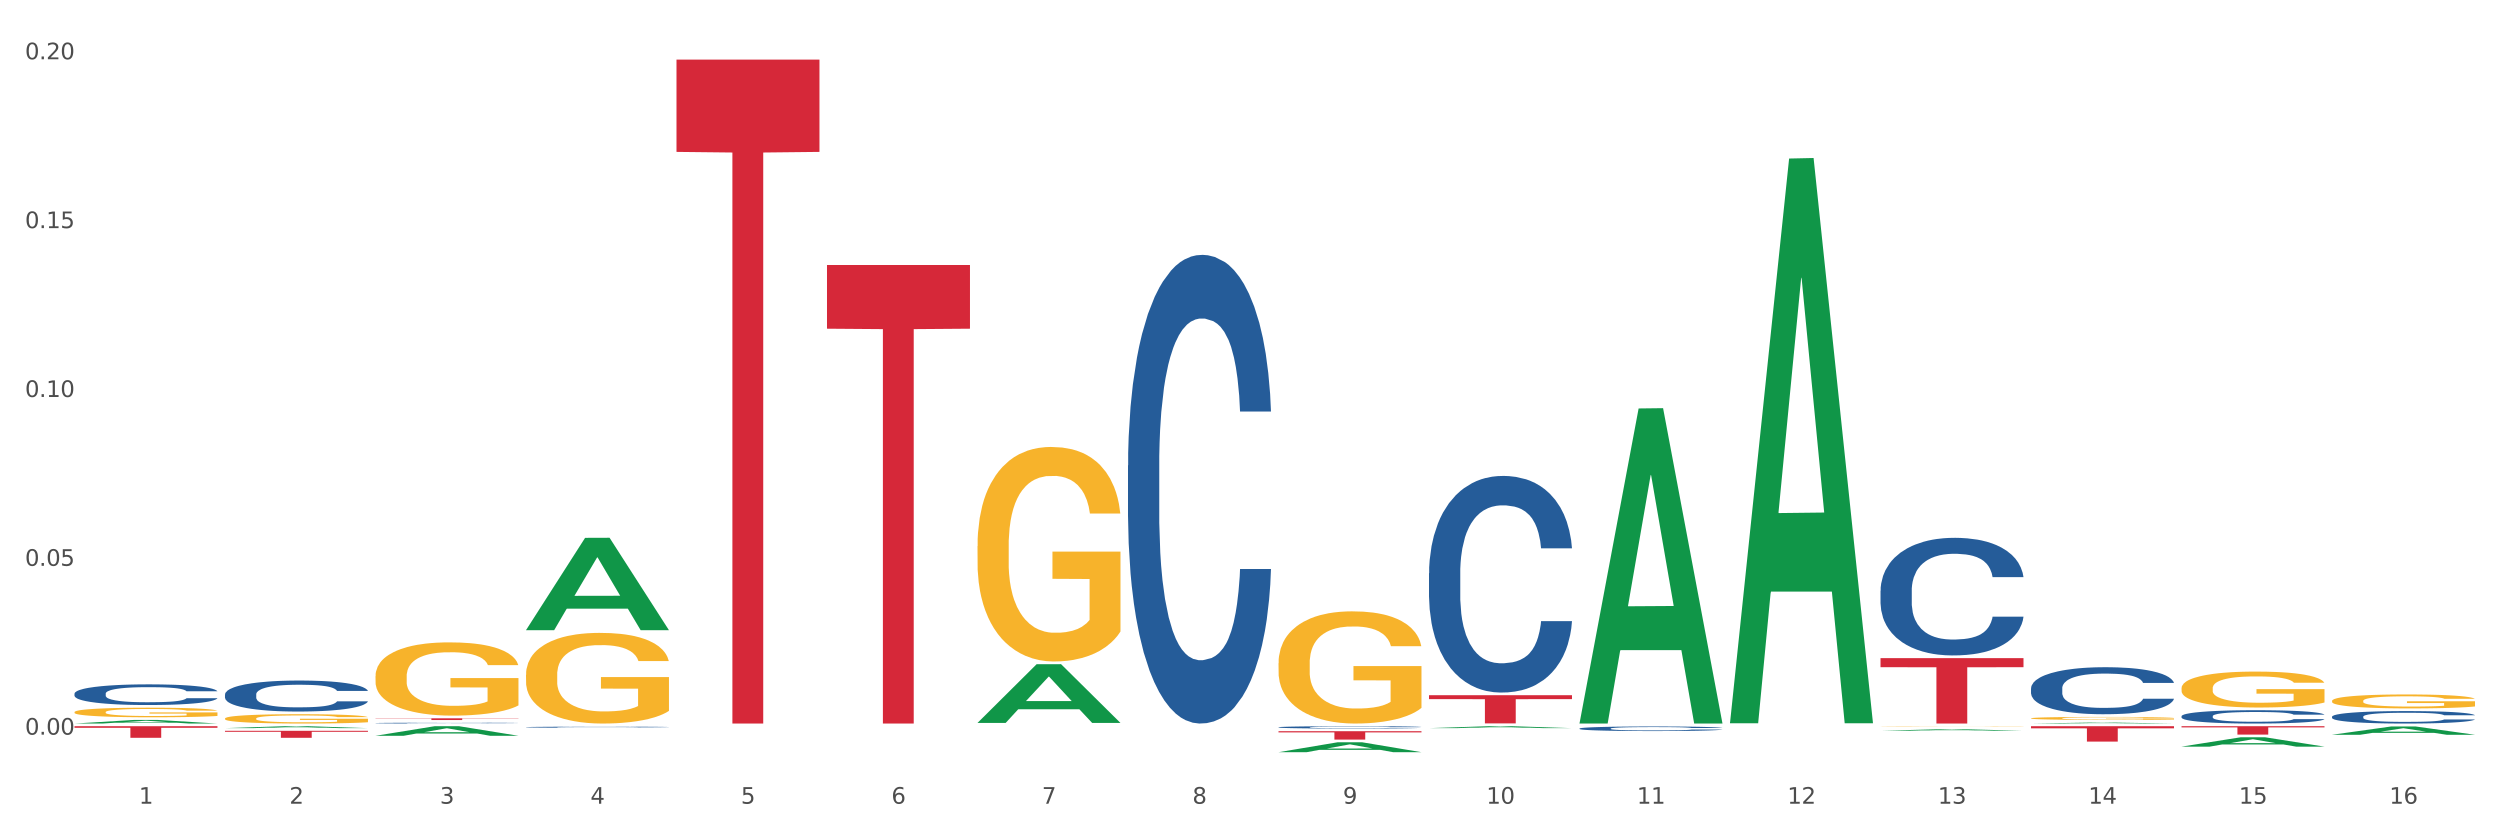 <?xml version="1.0" encoding="utf-8" standalone="no"?>
<!DOCTYPE svg PUBLIC "-//W3C//DTD SVG 1.1//EN"
  "http://www.w3.org/Graphics/SVG/1.1/DTD/svg11.dtd">
<svg xmlns:xlink="http://www.w3.org/1999/xlink" width="1080pt" height="360pt" viewBox="0 0 1080 360" xmlns="http://www.w3.org/2000/svg" version="1.1">
 <rect x="0" y="0" width="1080" height="360" fill="#333333" stroke="none"/>
 <defs>
  <style type="text/css">*{stroke-linejoin: round; stroke-linecap: butt}</style>
 </defs>
 <g id="figure_1">
  <g id="patch_1">
   <path d="M 0 360 
L 1080 360 
L 1080 0 
L 0 0 
z
" style="fill: #ffffff; stroke: #ffffff; stroke-linejoin: miter"/>
  </g>
  <g id="axes_1">
   <g id="matplotlib.axis_1">
    <g id="xtick_1">
     <g id="text_1">
      <!-- 1 -->
      <g style="fill: #4d4d4d" transform="translate(60.004 347.204) scale(0.096 -0.096)">
       <defs>
        <path id="DejaVuSans-31" d="M 794 531 
L 1825 531 
L 1825 4091 
L 703 3866 
L 703 4441 
L 1819 4666 
L 2450 4666 
L 2450 531 
L 3481 531 
L 3481 0 
L 794 0 
L 794 531 
z
" transform="scale(0.016)"/>
       </defs>
       <use xlink:href="#DejaVuSans-31"/>
      </g>
     </g>
    </g>
    <g id="xtick_2">
     <g id="text_2">
      <!-- 2 -->
      <g style="fill: #4d4d4d" transform="translate(125.021 347.204) scale(0.096 -0.096)">
       <defs>
        <path id="DejaVuSans-32" d="M 1228 531 
L 3431 531 
L 3431 0 
L 469 0 
L 469 531 
Q 828 903 1448 1529 
Q 2069 2156 2228 2338 
Q 2531 2678 2651 2914 
Q 2772 3150 2772 3378 
Q 2772 3750 2511 3984 
Q 2250 4219 1831 4219 
Q 1534 4219 1204 4116 
Q 875 4013 500 3803 
L 500 4441 
Q 881 4594 1212 4672 
Q 1544 4750 1819 4750 
Q 2544 4750 2975 4387 
Q 3406 4025 3406 3419 
Q 3406 3131 3298 2873 
Q 3191 2616 2906 2266 
Q 2828 2175 2409 1742 
Q 1991 1309 1228 531 
z
" transform="scale(0.016)"/>
       </defs>
       <use xlink:href="#DejaVuSans-32"/>
      </g>
     </g>
    </g>
    <g id="xtick_3">
     <g id="text_3">
      <!-- 3 -->
      <g style="fill: #4d4d4d" transform="translate(190.039 347.204) scale(0.096 -0.096)">
       <defs>
        <path id="DejaVuSans-33" d="M 2597 2516 
Q 3050 2419 3304 2112 
Q 3559 1806 3559 1356 
Q 3559 666 3084 287 
Q 2609 -91 1734 -91 
Q 1441 -91 1130 -33 
Q 819 25 488 141 
L 488 750 
Q 750 597 1062 519 
Q 1375 441 1716 441 
Q 2309 441 2620 675 
Q 2931 909 2931 1356 
Q 2931 1769 2642 2001 
Q 2353 2234 1838 2234 
L 1294 2234 
L 1294 2753 
L 1863 2753 
Q 2328 2753 2575 2939 
Q 2822 3125 2822 3475 
Q 2822 3834 2567 4026 
Q 2313 4219 1838 4219 
Q 1578 4219 1281 4162 
Q 984 4106 628 3988 
L 628 4550 
Q 988 4650 1302 4700 
Q 1616 4750 1894 4750 
Q 2613 4750 3031 4423 
Q 3450 4097 3450 3541 
Q 3450 3153 3228 2886 
Q 3006 2619 2597 2516 
z
" transform="scale(0.016)"/>
       </defs>
       <use xlink:href="#DejaVuSans-33"/>
      </g>
     </g>
    </g>
    <g id="xtick_4">
     <g id="text_4">
      <!-- 4 -->
      <g style="fill: #4d4d4d" transform="translate(255.056 347.204) scale(0.096 -0.096)">
       <defs>
        <path id="DejaVuSans-34" d="M 2419 4116 
L 825 1625 
L 2419 1625 
L 2419 4116 
z
M 2253 4666 
L 3047 4666 
L 3047 1625 
L 3713 1625 
L 3713 1100 
L 3047 1100 
L 3047 0 
L 2419 0 
L 2419 1100 
L 313 1100 
L 313 1709 
L 2253 4666 
z
" transform="scale(0.016)"/>
       </defs>
       <use xlink:href="#DejaVuSans-34"/>
      </g>
     </g>
    </g>
    <g id="xtick_5">
     <g id="text_5">
      <!-- 5 -->
      <g style="fill: #4d4d4d" transform="translate(320.073 347.204) scale(0.096 -0.096)">
       <defs>
        <path id="DejaVuSans-35" d="M 691 4666 
L 3169 4666 
L 3169 4134 
L 1269 4134 
L 1269 2991 
Q 1406 3038 1543 3061 
Q 1681 3084 1819 3084 
Q 2600 3084 3056 2656 
Q 3513 2228 3513 1497 
Q 3513 744 3044 326 
Q 2575 -91 1722 -91 
Q 1428 -91 1123 -41 
Q 819 9 494 109 
L 494 744 
Q 775 591 1075 516 
Q 1375 441 1709 441 
Q 2250 441 2565 725 
Q 2881 1009 2881 1497 
Q 2881 1984 2565 2268 
Q 2250 2553 1709 2553 
Q 1456 2553 1204 2497 
Q 953 2441 691 2322 
L 691 4666 
z
" transform="scale(0.016)"/>
       </defs>
       <use xlink:href="#DejaVuSans-35"/>
      </g>
     </g>
    </g>
    <g id="xtick_6">
     <g id="text_6">
      <!-- 6 -->
      <g style="fill: #4d4d4d" transform="translate(385.09 347.204) scale(0.096 -0.096)">
       <defs>
        <path id="DejaVuSans-36" d="M 2113 2584 
Q 1688 2584 1439 2293 
Q 1191 2003 1191 1497 
Q 1191 994 1439 701 
Q 1688 409 2113 409 
Q 2538 409 2786 701 
Q 3034 994 3034 1497 
Q 3034 2003 2786 2293 
Q 2538 2584 2113 2584 
z
M 3366 4563 
L 3366 3988 
Q 3128 4100 2886 4159 
Q 2644 4219 2406 4219 
Q 1781 4219 1451 3797 
Q 1122 3375 1075 2522 
Q 1259 2794 1537 2939 
Q 1816 3084 2150 3084 
Q 2853 3084 3261 2657 
Q 3669 2231 3669 1497 
Q 3669 778 3244 343 
Q 2819 -91 2113 -91 
Q 1303 -91 875 529 
Q 447 1150 447 2328 
Q 447 3434 972 4092 
Q 1497 4750 2381 4750 
Q 2619 4750 2861 4703 
Q 3103 4656 3366 4563 
z
" transform="scale(0.016)"/>
       </defs>
       <use xlink:href="#DejaVuSans-36"/>
      </g>
     </g>
    </g>
    <g id="xtick_7">
     <g id="text_7">
      <!-- 7 -->
      <g style="fill: #4d4d4d" transform="translate(450.108 347.204) scale(0.096 -0.096)">
       <defs>
        <path id="DejaVuSans-37" d="M 525 4666 
L 3525 4666 
L 3525 4397 
L 1831 0 
L 1172 0 
L 2766 4134 
L 525 4134 
L 525 4666 
z
" transform="scale(0.016)"/>
       </defs>
       <use xlink:href="#DejaVuSans-37"/>
      </g>
     </g>
    </g>
    <g id="xtick_8">
     <g id="text_8">
      <!-- 8 -->
      <g style="fill: #4d4d4d" transform="translate(515.125 347.204) scale(0.096 -0.096)">
       <defs>
        <path id="DejaVuSans-38" d="M 2034 2216 
Q 1584 2216 1326 1975 
Q 1069 1734 1069 1313 
Q 1069 891 1326 650 
Q 1584 409 2034 409 
Q 2484 409 2743 651 
Q 3003 894 3003 1313 
Q 3003 1734 2745 1975 
Q 2488 2216 2034 2216 
z
M 1403 2484 
Q 997 2584 770 2862 
Q 544 3141 544 3541 
Q 544 4100 942 4425 
Q 1341 4750 2034 4750 
Q 2731 4750 3128 4425 
Q 3525 4100 3525 3541 
Q 3525 3141 3298 2862 
Q 3072 2584 2669 2484 
Q 3125 2378 3379 2068 
Q 3634 1759 3634 1313 
Q 3634 634 3220 271 
Q 2806 -91 2034 -91 
Q 1263 -91 848 271 
Q 434 634 434 1313 
Q 434 1759 690 2068 
Q 947 2378 1403 2484 
z
M 1172 3481 
Q 1172 3119 1398 2916 
Q 1625 2713 2034 2713 
Q 2441 2713 2670 2916 
Q 2900 3119 2900 3481 
Q 2900 3844 2670 4047 
Q 2441 4250 2034 4250 
Q 1625 4250 1398 4047 
Q 1172 3844 1172 3481 
z
" transform="scale(0.016)"/>
       </defs>
       <use xlink:href="#DejaVuSans-38"/>
      </g>
     </g>
    </g>
    <g id="xtick_9">
     <g id="text_9">
      <!-- 9 -->
      <g style="fill: #4d4d4d" transform="translate(580.142 347.204) scale(0.096 -0.096)">
       <defs>
        <path id="DejaVuSans-39" d="M 703 97 
L 703 672 
Q 941 559 1184 500 
Q 1428 441 1663 441 
Q 2288 441 2617 861 
Q 2947 1281 2994 2138 
Q 2813 1869 2534 1725 
Q 2256 1581 1919 1581 
Q 1219 1581 811 2004 
Q 403 2428 403 3163 
Q 403 3881 828 4315 
Q 1253 4750 1959 4750 
Q 2769 4750 3195 4129 
Q 3622 3509 3622 2328 
Q 3622 1225 3098 567 
Q 2575 -91 1691 -91 
Q 1453 -91 1209 -44 
Q 966 3 703 97 
z
M 1959 2075 
Q 2384 2075 2632 2365 
Q 2881 2656 2881 3163 
Q 2881 3666 2632 3958 
Q 2384 4250 1959 4250 
Q 1534 4250 1286 3958 
Q 1038 3666 1038 3163 
Q 1038 2656 1286 2365 
Q 1534 2075 1959 2075 
z
" transform="scale(0.016)"/>
       </defs>
       <use xlink:href="#DejaVuSans-39"/>
      </g>
     </g>
    </g>
    <g id="xtick_10">
     <g id="text_10">
      <!-- 10 -->
      <g style="fill: #4d4d4d" transform="translate(642.105 347.204) scale(0.096 -0.096)">
       <defs>
        <path id="DejaVuSans-30" d="M 2034 4250 
Q 1547 4250 1301 3770 
Q 1056 3291 1056 2328 
Q 1056 1369 1301 889 
Q 1547 409 2034 409 
Q 2525 409 2770 889 
Q 3016 1369 3016 2328 
Q 3016 3291 2770 3770 
Q 2525 4250 2034 4250 
z
M 2034 4750 
Q 2819 4750 3233 4129 
Q 3647 3509 3647 2328 
Q 3647 1150 3233 529 
Q 2819 -91 2034 -91 
Q 1250 -91 836 529 
Q 422 1150 422 2328 
Q 422 3509 836 4129 
Q 1250 4750 2034 4750 
z
" transform="scale(0.016)"/>
       </defs>
       <use xlink:href="#DejaVuSans-31"/>
       <use xlink:href="#DejaVuSans-30" transform="translate(63.623 0)"/>
      </g>
     </g>
    </g>
    <g id="xtick_11">
     <g id="text_11">
      <!-- 11 -->
      <g style="fill: #4d4d4d" transform="translate(707.123 347.204) scale(0.096 -0.096)">
       <use xlink:href="#DejaVuSans-31"/>
       <use xlink:href="#DejaVuSans-31" transform="translate(63.623 0)"/>
      </g>
     </g>
    </g>
    <g id="xtick_12">
     <g id="text_12">
      <!-- 12 -->
      <g style="fill: #4d4d4d" transform="translate(772.14 347.204) scale(0.096 -0.096)">
       <use xlink:href="#DejaVuSans-31"/>
       <use xlink:href="#DejaVuSans-32" transform="translate(63.623 0)"/>
      </g>
     </g>
    </g>
    <g id="xtick_13">
     <g id="text_13">
      <!-- 13 -->
      <g style="fill: #4d4d4d" transform="translate(837.157 347.204) scale(0.096 -0.096)">
       <use xlink:href="#DejaVuSans-31"/>
       <use xlink:href="#DejaVuSans-33" transform="translate(63.623 0)"/>
      </g>
     </g>
    </g>
    <g id="xtick_14">
     <g id="text_14">
      <!-- 14 -->
      <g style="fill: #4d4d4d" transform="translate(902.174 347.204) scale(0.096 -0.096)">
       <use xlink:href="#DejaVuSans-31"/>
       <use xlink:href="#DejaVuSans-34" transform="translate(63.623 0)"/>
      </g>
     </g>
    </g>
    <g id="xtick_15">
     <g id="text_15">
      <!-- 15 -->
      <g style="fill: #4d4d4d" transform="translate(967.192 347.204) scale(0.096 -0.096)">
       <use xlink:href="#DejaVuSans-31"/>
       <use xlink:href="#DejaVuSans-35" transform="translate(63.623 0)"/>
      </g>
     </g>
    </g>
    <g id="xtick_16">
     <g id="text_16">
      <!-- 16 -->
      <g style="fill: #4d4d4d" transform="translate(1032.209 347.204) scale(0.096 -0.096)">
       <use xlink:href="#DejaVuSans-31"/>
       <use xlink:href="#DejaVuSans-36" transform="translate(63.623 0)"/>
      </g>
     </g>
    </g>
    <g id="xtick_17"/>
    <g id="xtick_18"/>
    <g id="xtick_19"/>
    <g id="xtick_20"/>
    <g id="xtick_21"/>
    <g id="xtick_22"/>
    <g id="xtick_23"/>
    <g id="xtick_24"/>
    <g id="xtick_25"/>
    <g id="xtick_26"/>
    <g id="xtick_27"/>
    <g id="xtick_28"/>
    <g id="xtick_29"/>
    <g id="xtick_30"/>
    <g id="xtick_31"/>
   </g>
   <g id="matplotlib.axis_2">
    <g id="ytick_1">
     <g id="text_17">
      <!-- 0.00 -->
      <g style="fill: #4d4d4d" transform="translate(10.8 317.371) scale(0.096 -0.096)">
       <defs>
        <path id="DejaVuSans-2e" d="M 684 794 
L 1344 794 
L 1344 0 
L 684 0 
L 684 794 
z
" transform="scale(0.016)"/>
       </defs>
       <use xlink:href="#DejaVuSans-30"/>
       <use xlink:href="#DejaVuSans-2e" transform="translate(63.623 0)"/>
       <use xlink:href="#DejaVuSans-30" transform="translate(95.41 0)"/>
       <use xlink:href="#DejaVuSans-30" transform="translate(159.033 0)"/>
      </g>
     </g>
    </g>
    <g id="ytick_2">
     <g id="text_18">
      <!-- 0.05 -->
      <g style="fill: #4d4d4d" transform="translate(10.8 244.432) scale(0.096 -0.096)">
       <use xlink:href="#DejaVuSans-30"/>
       <use xlink:href="#DejaVuSans-2e" transform="translate(63.623 0)"/>
       <use xlink:href="#DejaVuSans-30" transform="translate(95.41 0)"/>
       <use xlink:href="#DejaVuSans-35" transform="translate(159.033 0)"/>
      </g>
     </g>
    </g>
    <g id="ytick_3">
     <g id="text_19">
      <!-- 0.10 -->
      <g style="fill: #4d4d4d" transform="translate(10.8 171.492) scale(0.096 -0.096)">
       <use xlink:href="#DejaVuSans-30"/>
       <use xlink:href="#DejaVuSans-2e" transform="translate(63.623 0)"/>
       <use xlink:href="#DejaVuSans-31" transform="translate(95.41 0)"/>
       <use xlink:href="#DejaVuSans-30" transform="translate(159.033 0)"/>
      </g>
     </g>
    </g>
    <g id="ytick_4">
     <g id="text_20">
      <!-- 0.15 -->
      <g style="fill: #4d4d4d" transform="translate(10.8 98.552) scale(0.096 -0.096)">
       <use xlink:href="#DejaVuSans-30"/>
       <use xlink:href="#DejaVuSans-2e" transform="translate(63.623 0)"/>
       <use xlink:href="#DejaVuSans-31" transform="translate(95.41 0)"/>
       <use xlink:href="#DejaVuSans-35" transform="translate(159.033 0)"/>
      </g>
     </g>
    </g>
    <g id="ytick_5">
     <g id="text_21">
      <!-- 0.20 -->
      <g style="fill: #4d4d4d" transform="translate(10.8 25.612) scale(0.096 -0.096)">
       <use xlink:href="#DejaVuSans-30"/>
       <use xlink:href="#DejaVuSans-2e" transform="translate(63.623 0)"/>
       <use xlink:href="#DejaVuSans-32" transform="translate(95.41 0)"/>
       <use xlink:href="#DejaVuSans-30" transform="translate(159.033 0)"/>
      </g>
     </g>
    </g>
    <g id="ytick_6"/>
    <g id="ytick_7"/>
    <g id="ytick_8"/>
    <g id="ytick_9"/>
   </g>
   <g id="PolyCollection_1">
    <path d="M 162.209 317.853 
L 162.273 317.849 
L 187.744 313.728 
L 198.314 313.724 
L 223.976 317.861 
L 211.75 317.861 
L 206.21 316.897 
L 179.912 316.897 
L 179.721 316.913 
L 174.372 317.861 
L 162.209 317.861 
L 162.209 317.853 
L 183.223 316.323 
L 202.899 316.319 
L 193.156 314.606 
L 193.029 314.598 
L 192.902 314.61 
L 183.159 316.319 
L 183.223 316.323 
L 162.209 317.853 
z
" clip-path="url(#p7f00e2a22d)" style="fill: #109648"/>
    <path d="M 227.227 272.18 
L 227.29 272.142 
L 252.761 232.348 
L 263.331 232.311 
L 288.993 272.255 
L 276.767 272.255 
L 271.227 262.953 
L 244.929 262.953 
L 244.738 263.103 
L 239.389 272.255 
L 227.227 272.255 
L 227.227 272.18 
L 248.24 257.402 
L 267.916 257.365 
L 258.174 240.824 
L 258.046 240.749 
L 257.919 240.862 
L 248.176 257.365 
L 248.24 257.402 
L 227.227 272.18 
z
" clip-path="url(#p7f00e2a22d)" style="fill: #109648"/>
    <path d="M 942.416 313.724 
L 1004.183 313.724 
L 1004.183 314.228 
L 979.886 314.231 
L 979.886 317.35 
L 966.567 317.35 
L 966.567 314.231 
L 942.416 314.228 
L 942.416 313.727 
L 942.416 313.724 
z
" clip-path="url(#p7f00e2a22d)" style="fill: #d62839"/>
    <path d="M 877.399 313.724 
L 939.166 313.724 
L 939.166 314.648 
L 914.869 314.654 
L 914.869 320.371 
L 901.549 320.371 
L 901.549 314.654 
L 877.399 314.648 
L 877.399 313.73 
L 877.399 313.724 
z
" clip-path="url(#p7f00e2a22d)" style="fill: #d62839"/>
    <path d="M 552.313 315.881 
L 614.079 315.881 
L 614.079 316.385 
L 589.783 316.388 
L 589.783 319.508 
L 576.463 319.508 
L 576.463 316.388 
L 552.313 316.385 
L 552.313 315.884 
L 552.313 315.881 
z
" clip-path="url(#p7f00e2a22d)" style="fill: #d62839"/>
    <path d="M 357.261 114.467 
L 419.028 114.467 
L 419.028 141.997 
L 394.731 142.183 
L 394.731 312.572 
L 381.412 312.572 
L 381.412 142.183 
L 357.261 141.997 
L 357.261 114.653 
L 357.261 114.467 
z
" clip-path="url(#p7f00e2a22d)" style="fill: #d62839"/>
    <path d="M 812.382 284.304 
L 874.148 284.304 
L 874.148 288.232 
L 849.852 288.259 
L 849.852 312.572 
L 836.532 312.572 
L 836.532 288.259 
L 812.382 288.232 
L 812.382 284.33 
L 812.382 284.304 
z
" clip-path="url(#p7f00e2a22d)" style="fill: #d62839"/>
    <path d="M 617.33 300.339 
L 679.097 300.339 
L 679.097 302.032 
L 654.8 302.043 
L 654.8 312.517 
L 641.481 312.517 
L 641.481 302.043 
L 617.33 302.032 
L 617.33 300.351 
L 617.33 300.339 
z
" clip-path="url(#p7f00e2a22d)" style="fill: #d62839"/>
    <path d="M 292.244 25.759 
L 354.01 25.759 
L 354.01 65.617 
L 329.714 65.886 
L 329.714 312.572 
L 316.394 312.572 
L 316.394 65.886 
L 292.244 65.617 
L 292.244 26.029 
L 292.244 25.759 
z
" clip-path="url(#p7f00e2a22d)" style="fill: #d62839"/>
    <path d="M 162.209 310.305 
L 223.976 310.305 
L 223.976 310.41 
L 199.679 310.41 
L 199.679 311.06 
L 186.36 311.06 
L 186.36 310.41 
L 162.209 310.41 
L 162.209 310.305 
L 162.209 310.305 
z
" clip-path="url(#p7f00e2a22d)" style="fill: #d62839"/>
    <path d="M 32.175 312.569 
L 32.239 312.568 
L 57.709 311.021 
L 68.28 311.019 
L 93.941 312.572 
L 81.715 312.572 
L 76.176 312.211 
L 49.877 312.211 
L 49.686 312.216 
L 44.337 312.572 
L 32.175 312.572 
L 32.175 312.569 
L 53.188 311.995 
L 72.864 311.993 
L 63.122 311.35 
L 62.995 311.347 
L 62.867 311.352 
L 53.125 311.993 
L 53.188 311.995 
L 32.175 312.569 
z
" clip-path="url(#p7f00e2a22d)" style="fill: #109648"/>
    <path d="M 97.192 314.555 
L 97.256 314.555 
L 122.727 313.725 
L 133.297 313.724 
L 158.959 314.557 
L 146.733 314.557 
L 141.193 314.363 
L 114.894 314.363 
L 114.703 314.366 
L 109.354 314.557 
L 97.192 314.557 
L 97.192 314.555 
L 118.206 314.247 
L 137.882 314.246 
L 128.139 313.902 
L 128.012 313.9 
L 127.884 313.902 
L 118.142 314.246 
L 118.206 314.247 
L 97.192 314.555 
z
" clip-path="url(#p7f00e2a22d)" style="fill: #109648"/>
    <path d="M 97.192 315.709 
L 158.959 315.709 
L 158.959 316.127 
L 134.662 316.13 
L 134.662 318.717 
L 121.343 318.717 
L 121.343 316.13 
L 97.192 316.127 
L 97.192 315.712 
L 97.192 315.709 
z
" clip-path="url(#p7f00e2a22d)" style="fill: #d62839"/>
    <path d="M 32.175 313.724 
L 93.941 313.724 
L 93.941 314.418 
L 69.645 314.422 
L 69.645 318.716 
L 56.325 318.716 
L 56.325 314.422 
L 32.175 314.418 
L 32.175 313.729 
L 32.175 313.724 
z
" clip-path="url(#p7f00e2a22d)" style="fill: #d62839"/>
    <path d="M 617.33 314.558 
L 617.394 314.557 
L 642.865 313.725 
L 653.435 313.724 
L 679.097 314.559 
L 666.871 314.559 
L 661.331 314.365 
L 635.032 314.365 
L 634.841 314.368 
L 629.492 314.559 
L 617.33 314.559 
L 617.33 314.558 
L 638.343 314.249 
L 658.02 314.248 
L 648.277 313.902 
L 648.15 313.9 
L 648.022 313.903 
L 638.28 314.248 
L 638.343 314.249 
L 617.33 314.558 
z
" clip-path="url(#p7f00e2a22d)" style="fill: #109648"/>
    <path d="M 682.347 312.316 
L 682.411 312.188 
L 707.882 176.454 
L 718.452 176.326 
L 744.114 312.572 
L 731.888 312.572 
L 726.348 280.845 
L 700.05 280.845 
L 699.859 281.357 
L 694.51 312.572 
L 682.347 312.572 
L 682.347 312.316 
L 703.361 261.912 
L 723.037 261.784 
L 713.294 205.366 
L 713.167 205.111 
L 713.04 205.494 
L 703.297 261.784 
L 703.361 261.912 
L 682.347 312.316 
z
" clip-path="url(#p7f00e2a22d)" style="fill: #109648"/>
    <path d="M 227.227 291.505 
L 227.3 291.469 
L 227.3 290.182 
L 227.445 289.073 
L 228.175 286.39 
L 229.269 284.173 
L 230.071 282.992 
L 230.873 282.026 
L 231.821 281.061 
L 232.988 280.059 
L 235.102 278.593 
L 236.415 277.842 
L 238.019 277.055 
L 240.936 275.91 
L 243.051 275.266 
L 245.239 274.73 
L 248.812 274.086 
L 251.146 273.8 
L 253.625 273.585 
L 256.615 273.442 
L 258.876 273.406 
L 263.834 273.514 
L 268.064 273.836 
L 270.106 274.086 
L 272.731 274.515 
L 274.117 274.801 
L 276.377 275.374 
L 278.711 276.125 
L 280.315 276.769 
L 282.722 277.985 
L 284.545 279.201 
L 286.222 280.703 
L 287.097 281.74 
L 287.753 282.706 
L 288.337 283.815 
L 288.92 285.567 
L 275.794 285.567 
L 275.283 284.316 
L 274.481 283.135 
L 273.315 281.991 
L 272.294 281.275 
L 270.543 280.381 
L 268.939 279.809 
L 267.262 279.38 
L 265.22 279.022 
L 263.616 278.843 
L 261.355 278.7 
L 256.907 278.736 
L 253.917 279.022 
L 251.875 279.38 
L 250.562 279.702 
L 249.396 280.059 
L 248.083 280.56 
L 246.552 281.311 
L 245.458 281.991 
L 244.364 282.849 
L 243.489 283.708 
L 242.687 284.709 
L 242.03 285.782 
L 241.52 286.891 
L 241.082 288.25 
L 240.718 290.503 
L 240.718 295.404 
L 240.863 296.512 
L 241.228 297.979 
L 241.666 299.088 
L 242.395 300.411 
L 243.051 301.305 
L 244.291 302.593 
L 245.676 303.666 
L 246.77 304.346 
L 247.864 304.918 
L 249.76 305.705 
L 251.875 306.349 
L 253.698 306.742 
L 256.177 307.1 
L 257.855 307.243 
L 259.313 307.314 
L 262.886 307.314 
L 265.439 307.207 
L 268.283 306.957 
L 270.47 306.635 
L 272.294 306.241 
L 274.335 305.597 
L 275.648 304.989 
L 275.648 297.514 
L 259.605 297.478 
L 259.605 292.506 
L 288.993 292.506 
L 288.993 307.1 
L 287.753 307.851 
L 286.368 308.53 
L 284.909 309.138 
L 282.722 309.89 
L 280.096 310.605 
L 277.763 311.106 
L 275.283 311.535 
L 272.366 311.928 
L 268.574 312.286 
L 266.241 312.429 
L 263.324 312.536 
L 259.897 312.572 
L 256.907 312.501 
L 253.99 312.322 
L 250.927 312 
L 247.937 311.535 
L 245.676 311.07 
L 243.416 310.498 
L 241.009 309.746 
L 239.113 309.031 
L 237.655 308.387 
L 236.05 307.565 
L 234.3 306.492 
L 232.988 305.526 
L 231.821 304.524 
L 230.581 303.237 
L 229.706 302.128 
L 228.831 300.733 
L 228.321 299.696 
L 227.737 298.086 
L 227.3 295.833 
L 227.227 291.505 
z
" clip-path="url(#p7f00e2a22d)" style="fill: #f7b32b"/>
    <path d="M 877.399 312.571 
L 877.463 312.571 
L 902.933 312.157 
L 913.504 312.157 
L 939.166 312.572 
L 926.94 312.572 
L 921.4 312.475 
L 895.101 312.475 
L 894.91 312.477 
L 889.561 312.572 
L 877.399 312.572 
L 877.399 312.571 
L 898.412 312.418 
L 918.089 312.417 
L 908.346 312.246 
L 908.219 312.245 
L 908.091 312.246 
L 898.349 312.417 
L 898.412 312.418 
L 877.399 312.571 
z
" clip-path="url(#p7f00e2a22d)" style="fill: #109648"/>
    <path d="M 812.382 315.689 
L 812.446 315.688 
L 837.916 315.024 
L 848.487 315.024 
L 874.148 315.69 
L 861.922 315.69 
L 856.382 315.535 
L 830.084 315.535 
L 829.893 315.537 
L 824.544 315.69 
L 812.382 315.69 
L 812.382 315.689 
L 833.395 315.442 
L 853.071 315.442 
L 843.329 315.166 
L 843.201 315.164 
L 843.074 315.166 
L 833.332 315.442 
L 833.395 315.442 
L 812.382 315.689 
z
" clip-path="url(#p7f00e2a22d)" style="fill: #109648"/>
    <path d="M 942.416 322.54 
L 942.48 322.536 
L 967.951 318.505 
L 978.521 318.502 
L 1004.183 322.548 
L 991.957 322.548 
L 986.417 321.606 
L 960.118 321.606 
L 959.927 321.621 
L 954.579 322.548 
L 942.416 322.548 
L 942.416 322.54 
L 963.43 321.043 
L 983.106 321.039 
L 973.363 319.364 
L 973.236 319.356 
L 973.109 319.368 
L 963.366 321.039 
L 963.43 321.043 
L 942.416 322.54 
z
" clip-path="url(#p7f00e2a22d)" style="fill: #109648"/>
    <path d="M 32.175 307.639 
L 32.248 307.635 
L 32.248 307.499 
L 32.394 307.382 
L 33.123 307.098 
L 34.217 306.864 
L 35.019 306.739 
L 35.821 306.637 
L 36.769 306.534 
L 37.936 306.429 
L 40.051 306.273 
L 41.363 306.194 
L 42.968 306.111 
L 45.885 305.99 
L 47.999 305.922 
L 50.187 305.865 
L 53.76 305.797 
L 56.094 305.767 
L 58.573 305.744 
L 61.563 305.729 
L 63.824 305.725 
L 68.783 305.736 
L 73.012 305.77 
L 75.054 305.797 
L 77.679 305.842 
L 79.065 305.872 
L 81.326 305.933 
L 83.659 306.012 
L 85.263 306.081 
L 87.67 306.209 
L 89.493 306.338 
L 91.17 306.497 
L 92.045 306.606 
L 92.702 306.709 
L 93.285 306.826 
L 93.868 307.011 
L 80.742 307.011 
L 80.232 306.879 
L 79.43 306.754 
L 78.263 306.633 
L 77.242 306.557 
L 75.492 306.463 
L 73.887 306.402 
L 72.21 306.357 
L 70.168 306.319 
L 68.564 306.3 
L 66.303 306.285 
L 61.855 306.289 
L 58.865 306.319 
L 56.823 306.357 
L 55.511 306.391 
L 54.344 306.429 
L 53.031 306.482 
L 51.5 306.561 
L 50.406 306.633 
L 49.312 306.724 
L 48.437 306.814 
L 47.635 306.92 
L 46.979 307.034 
L 46.468 307.151 
L 46.031 307.295 
L 45.666 307.533 
L 45.666 308.052 
L 45.812 308.169 
L 46.176 308.324 
L 46.614 308.441 
L 47.343 308.581 
L 47.999 308.676 
L 49.239 308.812 
L 50.625 308.925 
L 51.719 308.997 
L 52.812 309.058 
L 54.708 309.141 
L 56.823 309.209 
L 58.646 309.251 
L 61.126 309.289 
L 62.803 309.304 
L 64.261 309.311 
L 67.835 309.311 
L 70.387 309.3 
L 73.231 309.273 
L 75.419 309.239 
L 77.242 309.198 
L 79.284 309.13 
L 80.596 309.065 
L 80.596 308.275 
L 64.553 308.271 
L 64.553 307.745 
L 93.941 307.745 
L 93.941 309.289 
L 92.702 309.368 
L 91.316 309.44 
L 89.858 309.504 
L 87.67 309.584 
L 85.045 309.659 
L 82.711 309.712 
L 80.232 309.758 
L 77.315 309.799 
L 73.523 309.837 
L 71.189 309.852 
L 68.272 309.864 
L 64.845 309.867 
L 61.855 309.86 
L 58.938 309.841 
L 55.875 309.807 
L 52.885 309.758 
L 50.625 309.708 
L 48.364 309.648 
L 45.958 309.569 
L 44.062 309.493 
L 42.603 309.425 
L 40.999 309.338 
L 39.249 309.224 
L 37.936 309.122 
L 36.769 309.016 
L 35.529 308.88 
L 34.654 308.763 
L 33.779 308.615 
L 33.269 308.505 
L 32.685 308.335 
L 32.248 308.097 
L 32.175 307.639 
z
" clip-path="url(#p7f00e2a22d)" style="fill: #f7b32b"/>
    <path d="M 97.192 310.401 
L 97.265 310.397 
L 97.265 310.265 
L 97.411 310.15 
L 98.14 309.874 
L 99.234 309.645 
L 100.036 309.524 
L 100.838 309.424 
L 101.786 309.325 
L 102.953 309.222 
L 105.068 309.07 
L 106.381 308.993 
L 107.985 308.912 
L 110.902 308.794 
L 113.017 308.728 
L 115.204 308.672 
L 118.778 308.606 
L 121.111 308.576 
L 123.591 308.554 
L 126.58 308.54 
L 128.841 308.536 
L 133.8 308.547 
L 138.03 308.58 
L 140.071 308.606 
L 142.697 308.65 
L 144.082 308.68 
L 146.343 308.739 
L 148.676 308.816 
L 150.281 308.882 
L 152.687 309.008 
L 154.51 309.133 
L 156.188 309.288 
L 157.063 309.395 
L 157.719 309.494 
L 158.302 309.609 
L 158.886 309.789 
L 145.759 309.789 
L 145.249 309.66 
L 144.447 309.539 
L 143.28 309.421 
L 142.259 309.347 
L 140.509 309.255 
L 138.905 309.196 
L 137.227 309.151 
L 135.185 309.115 
L 133.581 309.096 
L 131.321 309.081 
L 126.872 309.085 
L 123.882 309.115 
L 121.84 309.151 
L 120.528 309.185 
L 119.361 309.222 
L 118.048 309.273 
L 116.517 309.351 
L 115.423 309.421 
L 114.329 309.509 
L 113.454 309.597 
L 112.652 309.701 
L 111.996 309.811 
L 111.485 309.926 
L 111.048 310.066 
L 110.683 310.298 
L 110.683 310.803 
L 110.829 310.917 
L 111.194 311.068 
L 111.631 311.182 
L 112.36 311.319 
L 113.017 311.411 
L 114.256 311.544 
L 115.642 311.654 
L 116.736 311.724 
L 117.83 311.783 
L 119.726 311.864 
L 121.84 311.931 
L 123.664 311.971 
L 126.143 312.008 
L 127.82 312.023 
L 129.279 312.03 
L 132.852 312.03 
L 135.404 312.019 
L 138.248 311.993 
L 140.436 311.96 
L 142.259 311.92 
L 144.301 311.853 
L 145.614 311.791 
L 145.614 311.02 
L 129.57 311.017 
L 129.57 310.504 
L 158.959 310.504 
L 158.959 312.008 
L 157.719 312.086 
L 156.333 312.156 
L 154.875 312.218 
L 152.687 312.296 
L 150.062 312.369 
L 147.728 312.421 
L 145.249 312.465 
L 142.332 312.506 
L 138.54 312.543 
L 136.206 312.557 
L 133.289 312.568 
L 129.862 312.572 
L 126.872 312.565 
L 123.955 312.546 
L 120.892 312.513 
L 117.903 312.465 
L 115.642 312.417 
L 113.381 312.358 
L 110.975 312.281 
L 109.079 312.207 
L 107.62 312.141 
L 106.016 312.056 
L 104.266 311.946 
L 102.953 311.846 
L 101.786 311.743 
L 100.547 311.61 
L 99.672 311.496 
L 98.797 311.352 
L 98.286 311.245 
L 97.703 311.079 
L 97.265 310.847 
L 97.192 310.401 
z
" clip-path="url(#p7f00e2a22d)" style="fill: #f7b32b"/>
    <path d="M 162.209 292.129 
L 162.282 292.1 
L 162.282 291.059 
L 162.428 290.163 
L 163.157 287.995 
L 164.251 286.203 
L 165.054 285.25 
L 165.856 284.469 
L 166.804 283.689 
L 167.97 282.879 
L 170.085 281.694 
L 171.398 281.087 
L 173.002 280.452 
L 175.919 279.527 
L 178.034 279.006 
L 180.222 278.573 
L 183.795 278.053 
L 186.128 277.821 
L 188.608 277.648 
L 191.598 277.532 
L 193.858 277.503 
L 198.817 277.59 
L 203.047 277.85 
L 205.089 278.053 
L 207.714 278.399 
L 209.099 278.631 
L 211.36 279.093 
L 213.694 279.7 
L 215.298 280.22 
L 217.704 281.203 
L 219.528 282.186 
L 221.205 283.4 
L 222.08 284.238 
L 222.736 285.018 
L 223.32 285.914 
L 223.903 287.331 
L 210.777 287.331 
L 210.266 286.319 
L 209.464 285.365 
L 208.297 284.44 
L 207.276 283.862 
L 205.526 283.14 
L 203.922 282.677 
L 202.245 282.33 
L 200.203 282.041 
L 198.598 281.897 
L 196.338 281.781 
L 191.889 281.81 
L 188.9 282.041 
L 186.858 282.33 
L 185.545 282.59 
L 184.378 282.879 
L 183.066 283.284 
L 181.534 283.891 
L 180.44 284.44 
L 179.347 285.134 
L 178.471 285.828 
L 177.669 286.637 
L 177.013 287.504 
L 176.503 288.4 
L 176.065 289.498 
L 175.7 291.319 
L 175.7 295.279 
L 175.846 296.175 
L 176.211 297.36 
L 176.648 298.256 
L 177.378 299.326 
L 178.034 300.048 
L 179.274 301.089 
L 180.659 301.956 
L 181.753 302.505 
L 182.847 302.968 
L 184.743 303.603 
L 186.858 304.124 
L 188.681 304.442 
L 191.16 304.731 
L 192.837 304.846 
L 194.296 304.904 
L 197.869 304.904 
L 200.422 304.817 
L 203.266 304.615 
L 205.453 304.355 
L 207.276 304.037 
L 209.318 303.517 
L 210.631 303.025 
L 210.631 296.984 
L 194.588 296.956 
L 194.588 292.938 
L 223.976 292.938 
L 223.976 304.731 
L 222.736 305.338 
L 221.351 305.887 
L 219.892 306.378 
L 217.704 306.985 
L 215.079 307.563 
L 212.746 307.968 
L 210.266 308.315 
L 207.349 308.633 
L 203.557 308.922 
L 201.224 309.037 
L 198.307 309.124 
L 194.879 309.153 
L 191.889 309.095 
L 188.972 308.951 
L 185.91 308.69 
L 182.92 308.315 
L 180.659 307.939 
L 178.399 307.476 
L 175.992 306.869 
L 174.096 306.291 
L 172.638 305.771 
L 171.033 305.106 
L 169.283 304.239 
L 167.97 303.459 
L 166.804 302.65 
L 165.564 301.609 
L 164.689 300.713 
L 163.814 299.586 
L 163.303 298.748 
L 162.72 297.447 
L 162.282 295.626 
L 162.209 292.129 
z
" clip-path="url(#p7f00e2a22d)" style="fill: #f7b32b"/>
    <path d="M 1007.434 317.415 
L 1007.497 317.412 
L 1032.968 313.838 
L 1043.538 313.835 
L 1069.2 317.422 
L 1056.974 317.422 
L 1051.434 316.587 
L 1025.136 316.587 
L 1024.945 316.6 
L 1019.596 317.422 
L 1007.434 317.422 
L 1007.434 317.415 
L 1028.447 316.088 
L 1048.123 316.085 
L 1038.38 314.6 
L 1038.253 314.593 
L 1038.126 314.603 
L 1028.383 316.085 
L 1028.447 316.088 
L 1007.434 317.415 
z
" clip-path="url(#p7f00e2a22d)" style="fill: #109648"/>
    <path d="M 422.278 312.265 
L 422.342 312.242 
L 447.813 286.942 
L 458.383 286.919 
L 484.045 312.313 
L 471.819 312.313 
L 466.279 306.4 
L 439.981 306.4 
L 439.79 306.495 
L 434.441 312.313 
L 422.278 312.313 
L 422.278 312.265 
L 443.292 302.871 
L 462.968 302.847 
L 453.225 292.331 
L 453.098 292.284 
L 452.971 292.355 
L 443.228 302.847 
L 443.292 302.871 
L 422.278 312.265 
z
" clip-path="url(#p7f00e2a22d)" style="fill: #109648"/>
    <path d="M 552.313 324.941 
L 552.377 324.937 
L 577.847 320.664 
L 588.418 320.66 
L 614.079 324.95 
L 601.853 324.95 
L 596.314 323.951 
L 570.015 323.951 
L 569.824 323.967 
L 564.475 324.95 
L 552.313 324.95 
L 552.313 324.941 
L 573.326 323.355 
L 593.002 323.351 
L 583.26 321.575 
L 583.132 321.566 
L 583.005 321.579 
L 573.263 323.351 
L 573.326 323.355 
L 552.313 324.941 
z
" clip-path="url(#p7f00e2a22d)" style="fill: #109648"/>
    <path d="M 747.365 311.979 
L 747.428 311.75 
L 772.899 68.487 
L 783.469 68.258 
L 809.131 312.437 
L 796.905 312.437 
L 791.365 255.577 
L 765.067 255.577 
L 764.876 256.494 
L 759.527 312.437 
L 747.365 312.437 
L 747.365 311.979 
L 768.378 221.644 
L 788.054 221.415 
L 778.312 120.304 
L 778.184 119.845 
L 778.057 120.533 
L 768.314 221.415 
L 768.378 221.644 
L 747.365 311.979 
z
" clip-path="url(#p7f00e2a22d)" style="fill: #109648"/>
    <path d="M 422.278 235.911 
L 422.351 235.826 
L 422.351 232.779 
L 422.497 230.155 
L 423.226 223.807 
L 424.32 218.559 
L 425.122 215.766 
L 425.925 213.48 
L 426.873 211.195 
L 428.039 208.825 
L 430.154 205.354 
L 431.467 203.577 
L 433.071 201.715 
L 435.988 199.006 
L 438.103 197.482 
L 440.291 196.213 
L 443.864 194.689 
L 446.197 194.012 
L 448.677 193.504 
L 451.667 193.165 
L 453.927 193.081 
L 458.886 193.335 
L 463.116 194.097 
L 465.158 194.689 
L 467.783 195.705 
L 469.168 196.382 
L 471.429 197.736 
L 473.763 199.514 
L 475.367 201.037 
L 477.773 203.915 
L 479.596 206.793 
L 481.274 210.348 
L 482.149 212.803 
L 482.805 215.088 
L 483.389 217.712 
L 483.972 221.86 
L 470.846 221.86 
L 470.335 218.897 
L 469.533 216.104 
L 468.366 213.396 
L 467.345 211.703 
L 465.595 209.587 
L 463.991 208.232 
L 462.314 207.216 
L 460.272 206.37 
L 458.667 205.947 
L 456.407 205.608 
L 451.958 205.693 
L 448.969 206.37 
L 446.927 207.216 
L 445.614 207.978 
L 444.447 208.825 
L 443.135 210.01 
L 441.603 211.787 
L 440.509 213.396 
L 439.416 215.427 
L 438.54 217.458 
L 437.738 219.829 
L 437.082 222.368 
L 436.571 224.992 
L 436.134 228.208 
L 435.769 233.541 
L 435.769 245.137 
L 435.915 247.761 
L 436.28 251.232 
L 436.717 253.856 
L 437.447 256.988 
L 438.103 259.104 
L 439.343 262.151 
L 440.728 264.69 
L 441.822 266.298 
L 442.916 267.653 
L 444.812 269.515 
L 446.927 271.039 
L 448.75 271.97 
L 451.229 272.816 
L 452.906 273.155 
L 454.365 273.324 
L 457.938 273.324 
L 460.49 273.07 
L 463.334 272.477 
L 465.522 271.716 
L 467.345 270.785 
L 469.387 269.261 
L 470.7 267.822 
L 470.7 250.131 
L 454.657 250.047 
L 454.657 238.281 
L 484.045 238.281 
L 484.045 272.816 
L 482.805 274.594 
L 481.42 276.202 
L 479.961 277.641 
L 477.773 279.418 
L 475.148 281.111 
L 472.815 282.296 
L 470.335 283.312 
L 467.418 284.243 
L 463.626 285.09 
L 461.293 285.428 
L 458.376 285.682 
L 454.948 285.767 
L 451.958 285.597 
L 449.041 285.174 
L 445.979 284.412 
L 442.989 283.312 
L 440.728 282.212 
L 438.468 280.857 
L 436.061 279.08 
L 434.165 277.387 
L 432.707 275.863 
L 431.102 273.916 
L 429.352 271.377 
L 428.039 269.092 
L 426.873 266.722 
L 425.633 263.674 
L 424.758 261.05 
L 423.883 257.749 
L 423.372 255.295 
L 422.789 251.486 
L 422.351 246.153 
L 422.278 235.911 
z
" clip-path="url(#p7f00e2a22d)" style="fill: #f7b32b"/>
    <path d="M 877.399 310.306 
L 877.472 310.305 
L 877.472 310.262 
L 877.618 310.226 
L 878.347 310.137 
L 879.441 310.063 
L 880.243 310.024 
L 881.045 309.992 
L 881.993 309.96 
L 883.16 309.926 
L 885.275 309.878 
L 886.588 309.853 
L 888.192 309.827 
L 891.109 309.789 
L 893.224 309.767 
L 895.411 309.75 
L 898.985 309.728 
L 901.318 309.719 
L 903.798 309.712 
L 906.787 309.707 
L 909.048 309.706 
L 914.007 309.709 
L 918.236 309.72 
L 920.278 309.728 
L 922.904 309.743 
L 924.289 309.752 
L 926.55 309.771 
L 928.883 309.796 
L 930.488 309.817 
L 932.894 309.858 
L 934.717 309.898 
L 936.394 309.948 
L 937.27 309.982 
L 937.926 310.014 
L 938.509 310.051 
L 939.093 310.109 
L 925.966 310.109 
L 925.456 310.068 
L 924.654 310.029 
L 923.487 309.991 
L 922.466 309.967 
L 920.716 309.937 
L 919.111 309.918 
L 917.434 309.904 
L 915.392 309.892 
L 913.788 309.886 
L 911.527 309.881 
L 907.079 309.883 
L 904.089 309.892 
L 902.047 309.904 
L 900.735 309.915 
L 899.568 309.926 
L 898.255 309.943 
L 896.724 309.968 
L 895.63 309.991 
L 894.536 310.019 
L 893.661 310.048 
L 892.859 310.081 
L 892.203 310.116 
L 891.692 310.153 
L 891.255 310.198 
L 890.89 310.273 
L 890.89 310.436 
L 891.036 310.472 
L 891.4 310.521 
L 891.838 310.558 
L 892.567 310.602 
L 893.224 310.631 
L 894.463 310.674 
L 895.849 310.71 
L 896.943 310.732 
L 898.037 310.751 
L 899.933 310.777 
L 902.047 310.799 
L 903.87 310.812 
L 906.35 310.824 
L 908.027 310.828 
L 909.486 310.831 
L 913.059 310.831 
L 915.611 310.827 
L 918.455 310.819 
L 920.643 310.808 
L 922.466 310.795 
L 924.508 310.774 
L 925.82 310.754 
L 925.82 310.506 
L 909.777 310.504 
L 909.777 310.339 
L 939.166 310.339 
L 939.166 310.824 
L 937.926 310.849 
L 936.54 310.871 
L 935.082 310.891 
L 932.894 310.916 
L 930.269 310.94 
L 927.935 310.957 
L 925.456 310.971 
L 922.539 310.984 
L 918.747 310.996 
L 916.413 311 
L 913.496 311.004 
L 910.069 311.005 
L 907.079 311.003 
L 904.162 310.997 
L 901.099 310.986 
L 898.109 310.971 
L 895.849 310.955 
L 893.588 310.936 
L 891.182 310.911 
L 889.286 310.888 
L 887.827 310.866 
L 886.223 310.839 
L 884.473 310.803 
L 883.16 310.771 
L 881.993 310.738 
L 880.754 310.695 
L 879.879 310.659 
L 879.003 310.612 
L 878.493 310.578 
L 877.91 310.525 
L 877.472 310.45 
L 877.399 310.306 
z
" clip-path="url(#p7f00e2a22d)" style="fill: #f7b32b"/>
    <path d="M 812.382 313.792 
L 812.455 313.792 
L 812.455 313.787 
L 812.601 313.783 
L 813.33 313.773 
L 814.424 313.765 
L 815.226 313.76 
L 816.028 313.757 
L 816.976 313.753 
L 818.143 313.749 
L 820.258 313.744 
L 821.57 313.741 
L 823.175 313.738 
L 826.092 313.733 
L 828.206 313.731 
L 830.394 313.729 
L 833.967 313.727 
L 836.301 313.725 
L 838.78 313.725 
L 841.77 313.724 
L 844.031 313.724 
L 848.99 313.724 
L 853.219 313.726 
L 855.261 313.727 
L 857.886 313.728 
L 859.272 313.729 
L 861.532 313.731 
L 863.866 313.734 
L 865.47 313.737 
L 867.877 313.741 
L 869.7 313.746 
L 871.377 313.752 
L 872.252 313.755 
L 872.909 313.759 
L 873.492 313.763 
L 874.075 313.77 
L 860.949 313.77 
L 860.439 313.765 
L 859.636 313.761 
L 858.47 313.756 
L 857.449 313.754 
L 855.699 313.75 
L 854.094 313.748 
L 852.417 313.747 
L 850.375 313.745 
L 848.771 313.745 
L 846.51 313.744 
L 842.062 313.744 
L 839.072 313.745 
L 837.03 313.747 
L 835.717 313.748 
L 834.551 313.749 
L 833.238 313.751 
L 831.707 313.754 
L 830.613 313.756 
L 829.519 313.76 
L 828.644 313.763 
L 827.842 313.767 
L 827.185 313.771 
L 826.675 313.775 
L 826.237 313.78 
L 825.873 313.789 
L 825.873 313.807 
L 826.019 313.811 
L 826.383 313.817 
L 826.821 313.821 
L 827.55 313.826 
L 828.206 313.829 
L 829.446 313.834 
L 830.832 313.838 
L 831.925 313.841 
L 833.019 313.843 
L 834.915 313.846 
L 837.03 313.848 
L 838.853 313.85 
L 841.333 313.851 
L 843.01 313.852 
L 844.468 313.852 
L 848.042 313.852 
L 850.594 313.852 
L 853.438 313.851 
L 855.626 313.849 
L 857.449 313.848 
L 859.491 313.845 
L 860.803 313.843 
L 860.803 313.815 
L 844.76 313.815 
L 844.76 313.796 
L 874.148 313.796 
L 874.148 313.851 
L 872.909 313.854 
L 871.523 313.857 
L 870.065 313.859 
L 867.877 313.862 
L 865.252 313.864 
L 862.918 313.866 
L 860.439 313.868 
L 857.522 313.869 
L 853.73 313.871 
L 851.396 313.871 
L 848.479 313.872 
L 845.052 313.872 
L 842.062 313.872 
L 839.145 313.871 
L 836.082 313.87 
L 833.092 313.868 
L 830.832 313.866 
L 828.571 313.864 
L 826.164 313.861 
L 824.268 313.858 
L 822.81 313.856 
L 821.206 313.853 
L 819.455 313.849 
L 818.143 313.845 
L 816.976 313.841 
L 815.736 313.837 
L 814.861 313.832 
L 813.986 313.827 
L 813.476 313.823 
L 812.892 313.817 
L 812.455 313.809 
L 812.382 313.792 
z
" clip-path="url(#p7f00e2a22d)" style="fill: #f7b32b"/>
    <path d="M 552.313 286.499 
L 552.386 286.455 
L 552.386 284.862 
L 552.532 283.489 
L 553.261 280.169 
L 554.355 277.425 
L 555.157 275.964 
L 555.959 274.769 
L 556.907 273.574 
L 558.074 272.334 
L 560.189 270.519 
L 561.501 269.59 
L 563.106 268.616 
L 566.023 267.2 
L 568.137 266.403 
L 570.325 265.739 
L 573.898 264.942 
L 576.232 264.588 
L 578.711 264.322 
L 581.701 264.145 
L 583.962 264.101 
L 588.921 264.234 
L 593.15 264.632 
L 595.192 264.942 
L 597.817 265.473 
L 599.203 265.827 
L 601.464 266.536 
L 603.797 267.465 
L 605.401 268.262 
L 607.808 269.767 
L 609.631 271.272 
L 611.308 273.131 
L 612.183 274.415 
L 612.84 275.61 
L 613.423 276.982 
L 614.006 279.151 
L 600.88 279.151 
L 600.37 277.602 
L 599.567 276.141 
L 598.401 274.725 
L 597.38 273.839 
L 595.63 272.733 
L 594.025 272.024 
L 592.348 271.493 
L 590.306 271.051 
L 588.702 270.829 
L 586.441 270.652 
L 581.993 270.697 
L 579.003 271.051 
L 576.961 271.493 
L 575.649 271.892 
L 574.482 272.334 
L 573.169 272.954 
L 571.638 273.884 
L 570.544 274.725 
L 569.45 275.787 
L 568.575 276.849 
L 567.773 278.089 
L 567.116 279.417 
L 566.606 280.789 
L 566.168 282.471 
L 565.804 285.26 
L 565.804 291.324 
L 565.95 292.697 
L 566.314 294.512 
L 566.752 295.884 
L 567.481 297.522 
L 568.137 298.628 
L 569.377 300.222 
L 570.763 301.55 
L 571.856 302.391 
L 572.95 303.099 
L 574.846 304.073 
L 576.961 304.87 
L 578.784 305.357 
L 581.264 305.799 
L 582.941 305.977 
L 584.399 306.065 
L 587.973 306.065 
L 590.525 305.932 
L 593.369 305.622 
L 595.557 305.224 
L 597.38 304.737 
L 599.422 303.94 
L 600.734 303.188 
L 600.734 293.936 
L 584.691 293.892 
L 584.691 287.739 
L 614.079 287.739 
L 614.079 305.799 
L 612.84 306.729 
L 611.454 307.57 
L 609.996 308.323 
L 607.808 309.252 
L 605.183 310.138 
L 602.849 310.757 
L 600.37 311.288 
L 597.453 311.775 
L 593.661 312.218 
L 591.327 312.395 
L 588.41 312.528 
L 584.983 312.572 
L 581.993 312.484 
L 579.076 312.262 
L 576.013 311.864 
L 573.023 311.288 
L 570.763 310.713 
L 568.502 310.005 
L 566.096 309.075 
L 564.199 308.19 
L 562.741 307.393 
L 561.137 306.375 
L 559.387 305.047 
L 558.074 303.852 
L 556.907 302.612 
L 555.667 301.019 
L 554.792 299.646 
L 553.917 297.92 
L 553.407 296.636 
L 552.823 294.644 
L 552.386 291.856 
L 552.313 286.499 
z
" clip-path="url(#p7f00e2a22d)" style="fill: #f7b32b"/>
    <path d="M 812.382 255.17 
L 812.455 255.124 
L 812.455 253.825 
L 812.674 252.061 
L 813.477 248.813 
L 814.499 246.353 
L 816.251 243.476 
L 817.201 242.27 
L 818.442 240.924 
L 820.997 238.743 
L 823.917 236.887 
L 825.962 235.866 
L 827.495 235.216 
L 830.926 234.056 
L 832.898 233.546 
L 834.942 233.128 
L 836.694 232.85 
L 839.615 232.525 
L 841.951 232.386 
L 844.652 232.339 
L 846.916 232.386 
L 849.909 232.571 
L 854.29 233.128 
L 855.969 233.453 
L 858.232 234.01 
L 860.568 234.752 
L 862.467 235.495 
L 864.657 236.562 
L 866.92 237.954 
L 869.111 239.718 
L 870.644 241.342 
L 871.885 243.059 
L 872.98 245.147 
L 873.783 247.421 
L 874.148 249.323 
L 860.787 249.323 
L 860.422 247.606 
L 859.692 245.75 
L 858.962 244.497 
L 858.159 243.476 
L 856.918 242.316 
L 855.823 241.574 
L 853.998 240.692 
L 852.318 240.135 
L 850.931 239.81 
L 849.252 239.532 
L 845.674 239.254 
L 843.119 239.254 
L 841.513 239.346 
L 839.542 239.578 
L 837.862 239.903 
L 835.891 240.46 
L 834.358 241.063 
L 832.825 241.852 
L 831.949 242.409 
L 830.634 243.43 
L 829.758 244.265 
L 828.59 245.704 
L 827.933 246.725 
L 826.765 249.37 
L 826.254 251.319 
L 826.035 252.664 
L 825.889 254.149 
L 825.889 261.388 
L 826.327 264.637 
L 826.692 266.029 
L 827.276 267.607 
L 828.371 269.648 
L 829.977 271.644 
L 831.657 273.082 
L 833.044 273.964 
L 834.358 274.614 
L 835.672 275.124 
L 837.278 275.588 
L 838.592 275.867 
L 840.564 276.145 
L 842.9 276.284 
L 844.725 276.284 
L 848.449 276.052 
L 850.128 275.82 
L 851.734 275.495 
L 853.486 274.985 
L 854.874 274.428 
L 855.677 274.01 
L 856.991 273.129 
L 858.013 272.201 
L 858.889 271.133 
L 859.473 270.205 
L 860.13 268.813 
L 860.641 267.235 
L 860.787 266.4 
L 874.148 266.4 
L 873.856 268.071 
L 873.345 269.695 
L 872.323 271.876 
L 871.52 273.129 
L 870.279 274.66 
L 868.965 275.959 
L 867.139 277.398 
L 865.46 278.465 
L 863.708 279.393 
L 861.81 280.229 
L 858.378 281.389 
L 857.137 281.714 
L 854.509 282.27 
L 852.464 282.595 
L 849.471 282.92 
L 846.405 283.106 
L 843.192 283.152 
L 840.345 283.059 
L 837.205 282.781 
L 835.234 282.502 
L 833.044 282.085 
L 830.488 281.435 
L 828.079 280.646 
L 825.816 279.718 
L 823.698 278.651 
L 821.727 277.444 
L 819.172 275.449 
L 817.274 273.5 
L 815.886 271.69 
L 814.937 270.159 
L 813.988 268.21 
L 813.477 266.864 
L 812.674 263.616 
L 812.382 260.6 
L 812.382 255.17 
z
" clip-path="url(#p7f00e2a22d)" style="fill: #255c99"/>
    <path d="M 32.175 299.655 
L 32.248 299.647 
L 32.248 299.419 
L 32.467 299.109 
L 33.27 298.538 
L 34.292 298.105 
L 36.045 297.6 
L 36.994 297.388 
L 38.235 297.151 
L 40.79 296.768 
L 43.711 296.442 
L 45.755 296.262 
L 47.288 296.148 
L 50.72 295.944 
L 52.691 295.854 
L 54.735 295.781 
L 56.487 295.732 
L 59.408 295.675 
L 61.744 295.65 
L 64.445 295.642 
L 66.709 295.65 
L 69.702 295.683 
L 74.083 295.781 
L 75.762 295.838 
L 78.025 295.936 
L 80.362 296.066 
L 82.26 296.197 
L 84.45 296.385 
L 86.713 296.629 
L 88.904 296.939 
L 90.437 297.225 
L 91.678 297.526 
L 92.773 297.893 
L 93.576 298.293 
L 93.941 298.627 
L 80.581 298.627 
L 80.216 298.326 
L 79.485 297.999 
L 78.755 297.779 
L 77.952 297.6 
L 76.711 297.396 
L 75.616 297.265 
L 73.791 297.11 
L 72.111 297.013 
L 70.724 296.955 
L 69.045 296.906 
L 65.468 296.858 
L 62.912 296.858 
L 61.306 296.874 
L 59.335 296.915 
L 57.655 296.972 
L 55.684 297.07 
L 54.151 297.176 
L 52.618 297.314 
L 51.742 297.412 
L 50.427 297.592 
L 49.551 297.738 
L 48.383 297.991 
L 47.726 298.171 
L 46.558 298.636 
L 46.047 298.978 
L 45.828 299.215 
L 45.682 299.476 
L 45.682 300.748 
L 46.12 301.319 
L 46.485 301.564 
L 47.069 301.841 
L 48.164 302.2 
L 49.77 302.55 
L 51.45 302.803 
L 52.837 302.958 
L 54.151 303.072 
L 55.465 303.162 
L 57.071 303.244 
L 58.386 303.293 
L 60.357 303.342 
L 62.693 303.366 
L 64.518 303.366 
L 68.242 303.325 
L 69.921 303.284 
L 71.527 303.227 
L 73.28 303.138 
L 74.667 303.04 
L 75.47 302.966 
L 76.784 302.811 
L 77.806 302.648 
L 78.682 302.461 
L 79.266 302.298 
L 79.923 302.053 
L 80.435 301.776 
L 80.581 301.629 
L 93.941 301.629 
L 93.649 301.922 
L 93.138 302.208 
L 92.116 302.591 
L 91.313 302.811 
L 90.072 303.081 
L 88.758 303.309 
L 86.932 303.562 
L 85.253 303.749 
L 83.501 303.912 
L 81.603 304.059 
L 78.171 304.263 
L 76.93 304.32 
L 74.302 304.418 
L 72.257 304.475 
L 69.264 304.532 
L 66.198 304.565 
L 62.985 304.573 
L 60.138 304.557 
L 56.998 304.508 
L 55.027 304.459 
L 52.837 304.385 
L 50.281 304.271 
L 47.872 304.133 
L 45.609 303.97 
L 43.492 303.782 
L 41.52 303.57 
L 38.965 303.219 
L 37.067 302.877 
L 35.679 302.559 
L 34.73 302.289 
L 33.781 301.947 
L 33.27 301.71 
L 32.467 301.139 
L 32.175 300.609 
L 32.175 299.655 
z
" clip-path="url(#p7f00e2a22d)" style="fill: #255c99"/>
    <path d="M 97.192 300.01 
L 97.265 299.998 
L 97.265 299.655 
L 97.484 299.191 
L 98.287 298.335 
L 99.31 297.686 
L 101.062 296.928 
L 102.011 296.61 
L 103.252 296.256 
L 105.807 295.681 
L 108.728 295.192 
L 110.772 294.923 
L 112.305 294.751 
L 115.737 294.446 
L 117.708 294.311 
L 119.752 294.201 
L 121.505 294.128 
L 124.425 294.042 
L 126.761 294.006 
L 129.463 293.993 
L 131.726 294.006 
L 134.719 294.054 
L 139.1 294.201 
L 140.779 294.287 
L 143.042 294.434 
L 145.379 294.629 
L 147.277 294.825 
L 149.467 295.106 
L 151.731 295.473 
L 153.921 295.938 
L 155.454 296.366 
L 156.695 296.818 
L 157.79 297.368 
L 158.594 297.968 
L 158.959 298.469 
L 145.598 298.469 
L 145.233 298.017 
L 144.503 297.527 
L 143.773 297.197 
L 142.969 296.928 
L 141.728 296.623 
L 140.633 296.427 
L 138.808 296.194 
L 137.129 296.048 
L 135.741 295.962 
L 134.062 295.889 
L 130.485 295.815 
L 127.929 295.815 
L 126.323 295.84 
L 124.352 295.901 
L 122.673 295.987 
L 120.701 296.133 
L 119.168 296.292 
L 117.635 296.5 
L 116.759 296.647 
L 115.445 296.916 
L 114.569 297.136 
L 113.4 297.515 
L 112.743 297.784 
L 111.575 298.481 
L 111.064 298.995 
L 110.845 299.35 
L 110.699 299.741 
L 110.699 301.649 
L 111.137 302.505 
L 111.502 302.872 
L 112.086 303.287 
L 113.181 303.825 
L 114.788 304.351 
L 116.467 304.73 
L 117.854 304.963 
L 119.168 305.134 
L 120.482 305.268 
L 122.089 305.391 
L 123.403 305.464 
L 125.374 305.537 
L 127.71 305.574 
L 129.536 305.574 
L 133.259 305.513 
L 134.938 305.452 
L 136.545 305.366 
L 138.297 305.232 
L 139.684 305.085 
L 140.487 304.975 
L 141.801 304.743 
L 142.823 304.498 
L 143.7 304.217 
L 144.284 303.972 
L 144.941 303.605 
L 145.452 303.189 
L 145.598 302.969 
L 158.959 302.969 
L 158.667 303.41 
L 158.156 303.838 
L 157.133 304.412 
L 156.33 304.743 
L 155.089 305.146 
L 153.775 305.489 
L 151.95 305.868 
L 150.27 306.149 
L 148.518 306.393 
L 146.62 306.614 
L 143.188 306.919 
L 141.947 307.005 
L 139.319 307.152 
L 137.275 307.237 
L 134.281 307.323 
L 131.215 307.372 
L 128.002 307.384 
L 125.155 307.36 
L 122.016 307.286 
L 120.044 307.213 
L 117.854 307.103 
L 115.299 306.932 
L 112.889 306.724 
L 110.626 306.479 
L 108.509 306.198 
L 106.538 305.88 
L 103.982 305.354 
L 102.084 304.84 
L 100.697 304.363 
L 99.748 303.96 
L 98.798 303.446 
L 98.287 303.092 
L 97.484 302.236 
L 97.192 301.441 
L 97.192 300.01 
z
" clip-path="url(#p7f00e2a22d)" style="fill: #255c99"/>
    <path d="M 1007.434 302.792 
L 1007.507 302.787 
L 1007.507 302.589 
L 1007.652 302.418 
L 1008.382 302.005 
L 1009.475 301.664 
L 1010.278 301.483 
L 1011.08 301.334 
L 1012.028 301.185 
L 1013.195 301.031 
L 1015.309 300.806 
L 1016.622 300.69 
L 1018.226 300.569 
L 1021.143 300.393 
L 1023.258 300.294 
L 1025.446 300.211 
L 1029.019 300.112 
L 1031.353 300.068 
L 1033.832 300.035 
L 1036.822 300.013 
L 1039.083 300.008 
L 1044.041 300.024 
L 1048.271 300.074 
L 1050.313 300.112 
L 1052.938 300.178 
L 1054.324 300.222 
L 1056.584 300.31 
L 1058.918 300.426 
L 1060.522 300.525 
L 1062.929 300.712 
L 1064.752 300.899 
L 1066.429 301.13 
L 1067.304 301.29 
L 1067.96 301.439 
L 1068.544 301.609 
L 1069.127 301.879 
L 1056.001 301.879 
L 1055.49 301.686 
L 1054.688 301.505 
L 1053.521 301.328 
L 1052.5 301.218 
L 1050.75 301.081 
L 1049.146 300.993 
L 1047.469 300.927 
L 1045.427 300.872 
L 1043.823 300.844 
L 1041.562 300.822 
L 1037.114 300.828 
L 1034.124 300.872 
L 1032.082 300.927 
L 1030.769 300.976 
L 1029.602 301.031 
L 1028.29 301.108 
L 1026.758 301.224 
L 1025.665 301.328 
L 1024.571 301.461 
L 1023.696 301.593 
L 1022.893 301.747 
L 1022.237 301.912 
L 1021.727 302.082 
L 1021.289 302.292 
L 1020.925 302.638 
L 1020.925 303.392 
L 1021.07 303.563 
L 1021.435 303.788 
L 1021.873 303.959 
L 1022.602 304.163 
L 1023.258 304.3 
L 1024.498 304.498 
L 1025.883 304.663 
L 1026.977 304.768 
L 1028.071 304.856 
L 1029.967 304.977 
L 1032.082 305.076 
L 1033.905 305.137 
L 1036.384 305.192 
L 1038.062 305.214 
L 1039.52 305.225 
L 1043.093 305.225 
L 1045.646 305.208 
L 1048.49 305.17 
L 1050.677 305.12 
L 1052.5 305.06 
L 1054.542 304.961 
L 1055.855 304.867 
L 1055.855 303.717 
L 1039.812 303.711 
L 1039.812 302.946 
L 1069.2 302.946 
L 1069.2 305.192 
L 1067.96 305.307 
L 1066.575 305.412 
L 1065.116 305.505 
L 1062.929 305.621 
L 1060.303 305.731 
L 1057.97 305.808 
L 1055.49 305.874 
L 1052.573 305.935 
L 1048.781 305.99 
L 1046.448 306.012 
L 1043.531 306.028 
L 1040.103 306.034 
L 1037.114 306.023 
L 1034.197 305.995 
L 1031.134 305.946 
L 1028.144 305.874 
L 1025.883 305.803 
L 1023.623 305.715 
L 1021.216 305.599 
L 1019.32 305.489 
L 1017.862 305.39 
L 1016.257 305.263 
L 1014.507 305.098 
L 1013.195 304.95 
L 1012.028 304.796 
L 1010.788 304.597 
L 1009.913 304.427 
L 1009.038 304.212 
L 1008.527 304.053 
L 1007.944 303.805 
L 1007.507 303.458 
L 1007.434 302.792 
z
" clip-path="url(#p7f00e2a22d)" style="fill: #f7b32b"/>
    <path d="M 942.416 297.299 
L 942.489 297.285 
L 942.489 296.774 
L 942.635 296.335 
L 943.364 295.271 
L 944.458 294.392 
L 945.26 293.924 
L 946.063 293.541 
L 947.011 293.158 
L 948.177 292.761 
L 950.292 292.18 
L 951.605 291.882 
L 953.209 291.57 
L 956.126 291.116 
L 958.241 290.861 
L 960.429 290.648 
L 964.002 290.393 
L 966.335 290.28 
L 968.815 290.195 
L 971.805 290.138 
L 974.065 290.124 
L 979.024 290.166 
L 983.254 290.294 
L 985.296 290.393 
L 987.921 290.563 
L 989.306 290.677 
L 991.567 290.904 
L 993.901 291.202 
L 995.505 291.457 
L 997.911 291.939 
L 999.734 292.421 
L 1001.412 293.017 
L 1002.287 293.428 
L 1002.943 293.811 
L 1003.526 294.25 
L 1004.11 294.945 
L 990.984 294.945 
L 990.473 294.449 
L 989.671 293.981 
L 988.504 293.527 
L 987.483 293.244 
L 985.733 292.889 
L 984.129 292.662 
L 982.451 292.492 
L 980.41 292.35 
L 978.805 292.279 
L 976.545 292.223 
L 972.096 292.237 
L 969.106 292.35 
L 967.065 292.492 
L 965.752 292.62 
L 964.585 292.761 
L 963.273 292.96 
L 961.741 293.258 
L 960.647 293.527 
L 959.553 293.867 
L 958.678 294.208 
L 957.876 294.605 
L 957.22 295.03 
L 956.709 295.47 
L 956.272 296.009 
L 955.907 296.902 
L 955.907 298.845 
L 956.053 299.284 
L 956.418 299.866 
L 956.855 300.305 
L 957.585 300.83 
L 958.241 301.185 
L 959.481 301.695 
L 960.866 302.121 
L 961.96 302.39 
L 963.054 302.617 
L 964.95 302.929 
L 967.065 303.184 
L 968.888 303.34 
L 971.367 303.482 
L 973.044 303.539 
L 974.503 303.567 
L 978.076 303.567 
L 980.628 303.524 
L 983.472 303.425 
L 985.66 303.298 
L 987.483 303.142 
L 989.525 302.886 
L 990.838 302.645 
L 990.838 299.681 
L 974.795 299.667 
L 974.795 297.696 
L 1004.183 297.696 
L 1004.183 303.482 
L 1002.943 303.78 
L 1001.558 304.049 
L 1000.099 304.29 
L 997.911 304.588 
L 995.286 304.872 
L 992.953 305.07 
L 990.473 305.24 
L 987.556 305.396 
L 983.764 305.538 
L 981.431 305.595 
L 978.514 305.637 
L 975.086 305.651 
L 972.096 305.623 
L 969.179 305.552 
L 966.117 305.425 
L 963.127 305.24 
L 960.866 305.056 
L 958.605 304.829 
L 956.199 304.531 
L 954.303 304.248 
L 952.844 303.992 
L 951.24 303.666 
L 949.49 303.241 
L 948.177 302.858 
L 947.011 302.461 
L 945.771 301.95 
L 944.896 301.511 
L 944.021 300.958 
L 943.51 300.546 
L 942.927 299.908 
L 942.489 299.015 
L 942.416 297.299 
z
" clip-path="url(#p7f00e2a22d)" style="fill: #f7b32b"/>
    <path d="M 487.296 201.072 
L 487.369 200.887 
L 487.369 195.71 
L 487.588 188.683 
L 488.391 175.74 
L 489.413 165.939 
L 491.165 154.475 
L 492.114 149.668 
L 493.356 144.305 
L 495.911 135.614 
L 498.831 128.218 
L 500.876 124.15 
L 502.409 121.561 
L 505.84 116.939 
L 507.811 114.905 
L 509.856 113.24 
L 511.608 112.131 
L 514.528 110.837 
L 516.865 110.282 
L 519.566 110.097 
L 521.829 110.282 
L 524.823 111.022 
L 529.203 113.24 
L 530.883 114.535 
L 533.146 116.754 
L 535.482 119.712 
L 537.38 122.671 
L 539.571 126.924 
L 541.834 132.471 
L 544.024 139.498 
L 545.558 145.969 
L 546.799 152.811 
L 547.894 161.132 
L 548.697 170.192 
L 549.062 177.774 
L 535.701 177.774 
L 535.336 170.932 
L 534.606 163.536 
L 533.876 158.543 
L 533.073 154.475 
L 531.832 149.852 
L 530.737 146.894 
L 528.911 143.381 
L 527.232 141.162 
L 525.845 139.867 
L 524.166 138.758 
L 520.588 137.648 
L 518.033 137.648 
L 516.427 138.018 
L 514.455 138.943 
L 512.776 140.237 
L 510.805 142.456 
L 509.272 144.86 
L 507.738 148.003 
L 506.862 150.222 
L 505.548 154.29 
L 504.672 157.619 
L 503.504 163.351 
L 502.847 167.419 
L 501.679 177.959 
L 501.168 185.725 
L 500.949 191.087 
L 500.803 197.004 
L 500.803 225.85 
L 501.241 238.794 
L 501.606 244.341 
L 502.19 250.628 
L 503.285 258.764 
L 504.891 266.715 
L 506.57 272.447 
L 507.957 275.96 
L 509.272 278.549 
L 510.586 280.583 
L 512.192 282.432 
L 513.506 283.541 
L 515.478 284.651 
L 517.814 285.206 
L 519.639 285.206 
L 523.363 284.281 
L 525.042 283.357 
L 526.648 282.062 
L 528.4 280.028 
L 529.787 277.809 
L 530.591 276.145 
L 531.905 272.632 
L 532.927 268.934 
L 533.803 264.681 
L 534.387 260.983 
L 535.044 255.435 
L 535.555 249.148 
L 535.701 245.82 
L 549.062 245.82 
L 548.77 252.477 
L 548.259 258.949 
L 547.237 267.639 
L 546.434 272.632 
L 545.193 278.734 
L 543.878 283.911 
L 542.053 289.643 
L 540.374 293.896 
L 538.622 297.595 
L 536.723 300.923 
L 533.292 305.546 
L 532.051 306.84 
L 529.422 309.059 
L 527.378 310.353 
L 524.385 311.648 
L 521.318 312.387 
L 518.106 312.572 
L 515.258 312.202 
L 512.119 311.093 
L 510.148 309.983 
L 507.957 308.319 
L 505.402 305.731 
L 502.993 302.587 
L 500.73 298.889 
L 498.612 294.636 
L 496.641 289.828 
L 494.086 281.877 
L 492.187 274.111 
L 490.8 266.9 
L 489.851 260.798 
L 488.902 253.032 
L 488.391 247.669 
L 487.588 234.726 
L 487.296 222.706 
L 487.296 201.072 
z
" clip-path="url(#p7f00e2a22d)" style="fill: #255c99"/>
    <path d="M 552.313 314.176 
L 552.386 314.175 
L 552.386 314.149 
L 552.605 314.114 
L 553.408 314.05 
L 554.43 314.001 
L 556.182 313.944 
L 557.132 313.92 
L 558.373 313.894 
L 560.928 313.851 
L 563.848 313.814 
L 565.893 313.794 
L 567.426 313.781 
L 570.857 313.758 
L 572.829 313.748 
L 574.873 313.74 
L 576.625 313.734 
L 579.546 313.728 
L 581.882 313.725 
L 584.583 313.724 
L 586.847 313.725 
L 589.84 313.729 
L 594.221 313.74 
L 595.9 313.746 
L 598.163 313.757 
L 600.499 313.772 
L 602.398 313.786 
L 604.588 313.808 
L 606.851 313.835 
L 609.042 313.87 
L 610.575 313.902 
L 611.816 313.936 
L 612.911 313.977 
L 613.714 314.022 
L 614.079 314.06 
L 600.718 314.06 
L 600.353 314.026 
L 599.623 313.989 
L 598.893 313.964 
L 598.09 313.944 
L 596.849 313.921 
L 595.754 313.907 
L 593.929 313.889 
L 592.249 313.878 
L 590.862 313.872 
L 589.183 313.866 
L 585.605 313.861 
L 583.05 313.861 
L 581.444 313.863 
L 579.473 313.867 
L 577.793 313.874 
L 575.822 313.885 
L 574.289 313.897 
L 572.756 313.912 
L 571.88 313.923 
L 570.565 313.943 
L 569.689 313.96 
L 568.521 313.988 
L 567.864 314.008 
L 566.696 314.061 
L 566.185 314.099 
L 565.966 314.126 
L 565.82 314.155 
L 565.82 314.298 
L 566.258 314.363 
L 566.623 314.39 
L 567.207 314.421 
L 568.302 314.462 
L 569.908 314.501 
L 571.588 314.53 
L 572.975 314.547 
L 574.289 314.56 
L 575.603 314.57 
L 577.209 314.579 
L 578.523 314.585 
L 580.495 314.59 
L 582.831 314.593 
L 584.656 314.593 
L 588.38 314.588 
L 590.059 314.584 
L 591.665 314.577 
L 593.418 314.567 
L 594.805 314.556 
L 595.608 314.548 
L 596.922 314.531 
L 597.944 314.512 
L 598.82 314.491 
L 599.404 314.473 
L 600.061 314.445 
L 600.572 314.414 
L 600.718 314.398 
L 614.079 314.398 
L 613.787 314.431 
L 613.276 314.463 
L 612.254 314.506 
L 611.451 314.531 
L 610.21 314.561 
L 608.896 314.587 
L 607.07 314.615 
L 605.391 314.636 
L 603.639 314.655 
L 601.741 314.671 
L 598.309 314.694 
L 597.068 314.7 
L 594.44 314.711 
L 592.395 314.718 
L 589.402 314.724 
L 586.336 314.728 
L 583.123 314.729 
L 580.276 314.727 
L 577.136 314.722 
L 575.165 314.716 
L 572.975 314.708 
L 570.419 314.695 
L 568.01 314.679 
L 565.747 314.661 
L 563.629 314.64 
L 561.658 314.616 
L 559.103 314.577 
L 557.205 314.538 
L 555.817 314.502 
L 554.868 314.472 
L 553.919 314.433 
L 553.408 314.407 
L 552.605 314.343 
L 552.313 314.283 
L 552.313 314.176 
z
" clip-path="url(#p7f00e2a22d)" style="fill: #255c99"/>
    <path d="M 617.33 247.648 
L 617.403 247.563 
L 617.403 245.17 
L 617.622 241.922 
L 618.425 235.939 
L 619.447 231.409 
L 621.2 226.11 
L 622.149 223.887 
L 623.39 221.409 
L 625.945 217.392 
L 628.866 213.973 
L 630.91 212.092 
L 632.443 210.896 
L 635.875 208.759 
L 637.846 207.819 
L 639.89 207.05 
L 641.642 206.537 
L 644.563 205.938 
L 646.899 205.682 
L 649.601 205.597 
L 651.864 205.682 
L 654.857 206.024 
L 659.238 207.05 
L 660.917 207.648 
L 663.18 208.674 
L 665.517 210.041 
L 667.415 211.409 
L 669.605 213.374 
L 671.869 215.939 
L 674.059 219.187 
L 675.592 222.178 
L 676.833 225.34 
L 677.928 229.187 
L 678.732 233.375 
L 679.097 236.879 
L 665.736 236.879 
L 665.371 233.717 
L 664.641 230.298 
L 663.91 227.99 
L 663.107 226.11 
L 661.866 223.973 
L 660.771 222.605 
L 658.946 220.981 
L 657.267 219.956 
L 655.879 219.357 
L 654.2 218.845 
L 650.623 218.332 
L 648.067 218.332 
L 646.461 218.503 
L 644.49 218.93 
L 642.811 219.528 
L 640.839 220.554 
L 639.306 221.665 
L 637.773 223.118 
L 636.897 224.144 
L 635.583 226.024 
L 634.707 227.563 
L 633.538 230.212 
L 632.881 232.093 
L 631.713 236.964 
L 631.202 240.554 
L 630.983 243.033 
L 630.837 245.768 
L 630.837 259.102 
L 631.275 265.084 
L 631.64 267.649 
L 632.224 270.555 
L 633.319 274.315 
L 634.926 277.991 
L 636.605 280.64 
L 637.992 282.264 
L 639.306 283.461 
L 640.62 284.401 
L 642.227 285.256 
L 643.541 285.768 
L 645.512 286.281 
L 647.848 286.538 
L 649.674 286.538 
L 653.397 286.11 
L 655.076 285.683 
L 656.683 285.085 
L 658.435 284.145 
L 659.822 283.119 
L 660.625 282.35 
L 661.939 280.726 
L 662.961 279.016 
L 663.837 277.05 
L 664.422 275.341 
L 665.079 272.777 
L 665.59 269.871 
L 665.736 268.332 
L 679.097 268.332 
L 678.805 271.409 
L 678.293 274.401 
L 677.271 278.418 
L 676.468 280.726 
L 675.227 283.546 
L 673.913 285.939 
L 672.088 288.589 
L 670.408 290.555 
L 668.656 292.264 
L 666.758 293.803 
L 663.326 295.94 
L 662.085 296.538 
L 659.457 297.563 
L 657.413 298.162 
L 654.419 298.76 
L 651.353 299.102 
L 648.14 299.187 
L 645.293 299.017 
L 642.154 298.504 
L 640.182 297.991 
L 637.992 297.222 
L 635.437 296.025 
L 633.027 294.572 
L 630.764 292.863 
L 628.647 290.897 
L 626.675 288.675 
L 624.12 284.999 
L 622.222 281.409 
L 620.835 278.076 
L 619.886 275.256 
L 618.936 271.666 
L 618.425 269.187 
L 617.622 263.204 
L 617.33 257.648 
L 617.33 247.648 
z
" clip-path="url(#p7f00e2a22d)" style="fill: #255c99"/>
    <path d="M 682.347 314.724 
L 682.42 314.722 
L 682.42 314.671 
L 682.639 314.603 
L 683.443 314.476 
L 684.465 314.38 
L 686.217 314.268 
L 687.166 314.222 
L 688.407 314.169 
L 690.963 314.084 
L 693.883 314.012 
L 695.927 313.972 
L 697.46 313.947 
L 700.892 313.902 
L 702.863 313.882 
L 704.907 313.866 
L 706.66 313.855 
L 709.58 313.842 
L 711.916 313.837 
L 714.618 313.835 
L 716.881 313.837 
L 719.875 313.844 
L 724.255 313.866 
L 725.934 313.878 
L 728.198 313.9 
L 730.534 313.929 
L 732.432 313.958 
L 734.623 313.999 
L 736.886 314.054 
L 739.076 314.122 
L 740.609 314.185 
L 741.85 314.252 
L 742.946 314.333 
L 743.749 314.422 
L 744.114 314.496 
L 730.753 314.496 
L 730.388 314.429 
L 729.658 314.357 
L 728.928 314.308 
L 728.125 314.268 
L 726.883 314.223 
L 725.788 314.194 
L 723.963 314.16 
L 722.284 314.138 
L 720.897 314.126 
L 719.217 314.115 
L 715.64 314.104 
L 713.085 314.104 
L 711.478 314.108 
L 709.507 314.117 
L 707.828 314.129 
L 705.857 314.151 
L 704.323 314.175 
L 702.79 314.205 
L 701.914 314.227 
L 700.6 314.267 
L 699.724 314.299 
L 698.556 314.355 
L 697.899 314.395 
L 696.73 314.498 
L 696.219 314.574 
L 696 314.626 
L 695.854 314.684 
L 695.854 314.965 
L 696.292 315.092 
L 696.657 315.146 
L 697.241 315.207 
L 698.337 315.287 
L 699.943 315.365 
L 701.622 315.421 
L 703.009 315.455 
L 704.323 315.48 
L 705.638 315.5 
L 707.244 315.518 
L 708.558 315.529 
L 710.529 315.54 
L 712.866 315.545 
L 714.691 315.545 
L 718.414 315.536 
L 720.094 315.527 
L 721.7 315.514 
L 723.452 315.495 
L 724.839 315.473 
L 725.642 315.457 
L 726.956 315.422 
L 727.979 315.386 
L 728.855 315.345 
L 729.439 315.309 
L 730.096 315.254 
L 730.607 315.193 
L 730.753 315.161 
L 744.114 315.161 
L 743.822 315.226 
L 743.311 315.289 
L 742.289 315.374 
L 741.485 315.422 
L 740.244 315.482 
L 738.93 315.532 
L 737.105 315.588 
L 735.426 315.63 
L 733.673 315.666 
L 731.775 315.699 
L 728.344 315.744 
L 727.102 315.756 
L 724.474 315.778 
L 722.43 315.791 
L 719.436 315.803 
L 716.37 315.811 
L 713.158 315.812 
L 710.31 315.809 
L 707.171 315.798 
L 705.2 315.787 
L 703.009 315.771 
L 700.454 315.746 
L 698.045 315.715 
L 695.781 315.679 
L 693.664 315.637 
L 691.693 315.59 
L 689.137 315.513 
L 687.239 315.437 
L 685.852 315.366 
L 684.903 315.307 
L 683.954 315.231 
L 683.443 315.179 
L 682.639 315.052 
L 682.347 314.935 
L 682.347 314.724 
z
" clip-path="url(#p7f00e2a22d)" style="fill: #255c99"/>
    <path d="M 1007.434 309.606 
L 1007.507 309.601 
L 1007.507 309.463 
L 1007.726 309.276 
L 1008.529 308.932 
L 1009.551 308.671 
L 1011.303 308.366 
L 1012.252 308.238 
L 1013.493 308.096 
L 1016.049 307.864 
L 1018.969 307.668 
L 1021.013 307.559 
L 1022.547 307.491 
L 1025.978 307.368 
L 1027.949 307.314 
L 1029.994 307.269 
L 1031.746 307.24 
L 1034.666 307.205 
L 1037.003 307.191 
L 1039.704 307.186 
L 1041.967 307.191 
L 1044.961 307.21 
L 1049.341 307.269 
L 1051.021 307.304 
L 1053.284 307.363 
L 1055.62 307.441 
L 1057.518 307.52 
L 1059.709 307.633 
L 1061.972 307.781 
L 1064.162 307.968 
L 1065.696 308.14 
L 1066.937 308.322 
L 1068.032 308.543 
L 1068.835 308.784 
L 1069.2 308.986 
L 1055.839 308.986 
L 1055.474 308.804 
L 1054.744 308.607 
L 1054.014 308.474 
L 1053.211 308.366 
L 1051.97 308.243 
L 1050.875 308.165 
L 1049.049 308.071 
L 1047.37 308.012 
L 1045.983 307.978 
L 1044.304 307.948 
L 1040.726 307.919 
L 1038.171 307.919 
L 1036.565 307.928 
L 1034.593 307.953 
L 1032.914 307.987 
L 1030.943 308.046 
L 1029.41 308.11 
L 1027.876 308.194 
L 1027 308.253 
L 1025.686 308.361 
L 1024.81 308.45 
L 1023.642 308.602 
L 1022.985 308.711 
L 1021.817 308.991 
L 1021.306 309.198 
L 1021.086 309.34 
L 1020.94 309.498 
L 1020.94 310.265 
L 1021.379 310.609 
L 1021.744 310.757 
L 1022.328 310.924 
L 1023.423 311.141 
L 1025.029 311.352 
L 1026.708 311.505 
L 1028.095 311.598 
L 1029.41 311.667 
L 1030.724 311.721 
L 1032.33 311.77 
L 1033.644 311.8 
L 1035.615 311.829 
L 1037.952 311.844 
L 1039.777 311.844 
L 1043.501 311.82 
L 1045.18 311.795 
L 1046.786 311.76 
L 1048.538 311.706 
L 1049.925 311.647 
L 1050.728 311.603 
L 1052.043 311.51 
L 1053.065 311.411 
L 1053.941 311.298 
L 1054.525 311.2 
L 1055.182 311.052 
L 1055.693 310.885 
L 1055.839 310.796 
L 1069.2 310.796 
L 1068.908 310.973 
L 1068.397 311.146 
L 1067.375 311.377 
L 1066.572 311.51 
L 1065.33 311.672 
L 1064.016 311.81 
L 1062.191 311.962 
L 1060.512 312.075 
L 1058.76 312.174 
L 1056.861 312.262 
L 1053.43 312.385 
L 1052.189 312.42 
L 1049.56 312.479 
L 1047.516 312.513 
L 1044.523 312.548 
L 1041.456 312.567 
L 1038.244 312.572 
L 1035.396 312.562 
L 1032.257 312.533 
L 1030.286 312.503 
L 1028.095 312.459 
L 1025.54 312.39 
L 1023.131 312.307 
L 1020.867 312.208 
L 1018.75 312.095 
L 1016.779 311.967 
L 1014.224 311.756 
L 1012.325 311.549 
L 1010.938 311.357 
L 1009.989 311.195 
L 1009.04 310.988 
L 1008.529 310.845 
L 1007.726 310.501 
L 1007.434 310.181 
L 1007.434 309.606 
z
" clip-path="url(#p7f00e2a22d)" style="fill: #255c99"/>
    <path d="M 942.416 309.395 
L 942.489 309.39 
L 942.489 309.243 
L 942.708 309.042 
L 943.512 308.674 
L 944.534 308.394 
L 946.286 308.068 
L 947.235 307.931 
L 948.476 307.778 
L 951.032 307.53 
L 953.952 307.32 
L 955.996 307.204 
L 957.529 307.13 
L 960.961 306.998 
L 962.932 306.94 
L 964.976 306.893 
L 966.729 306.861 
L 969.649 306.824 
L 971.985 306.809 
L 974.687 306.803 
L 976.95 306.809 
L 979.943 306.83 
L 984.324 306.893 
L 986.003 306.93 
L 988.267 306.993 
L 990.603 307.077 
L 992.501 307.162 
L 994.691 307.283 
L 996.955 307.441 
L 999.145 307.641 
L 1000.678 307.825 
L 1001.919 308.02 
L 1003.015 308.257 
L 1003.818 308.516 
L 1004.183 308.732 
L 990.822 308.732 
L 990.457 308.537 
L 989.727 308.326 
L 988.997 308.184 
L 988.194 308.068 
L 986.952 307.936 
L 985.857 307.852 
L 984.032 307.752 
L 982.353 307.688 
L 980.966 307.652 
L 979.286 307.62 
L 975.709 307.588 
L 973.154 307.588 
L 971.547 307.599 
L 969.576 307.625 
L 967.897 307.662 
L 965.926 307.725 
L 964.392 307.794 
L 962.859 307.883 
L 961.983 307.947 
L 960.669 308.062 
L 959.793 308.157 
L 958.625 308.321 
L 957.967 308.437 
L 956.799 308.737 
L 956.288 308.958 
L 956.069 309.111 
L 955.923 309.279 
L 955.923 310.101 
L 956.361 310.47 
L 956.726 310.628 
L 957.31 310.807 
L 958.406 311.039 
L 960.012 311.266 
L 961.691 311.429 
L 963.078 311.529 
L 964.392 311.603 
L 965.707 311.661 
L 967.313 311.713 
L 968.627 311.745 
L 970.598 311.777 
L 972.935 311.792 
L 974.76 311.792 
L 978.483 311.766 
L 980.163 311.74 
L 981.769 311.703 
L 983.521 311.645 
L 984.908 311.582 
L 985.711 311.534 
L 987.025 311.434 
L 988.048 311.329 
L 988.924 311.208 
L 989.508 311.102 
L 990.165 310.944 
L 990.676 310.765 
L 990.822 310.67 
L 1004.183 310.67 
L 1003.891 310.86 
L 1003.38 311.044 
L 1002.358 311.292 
L 1001.554 311.434 
L 1000.313 311.608 
L 998.999 311.756 
L 997.174 311.919 
L 995.495 312.04 
L 993.742 312.145 
L 991.844 312.24 
L 988.413 312.372 
L 987.171 312.409 
L 984.543 312.472 
L 982.499 312.509 
L 979.505 312.546 
L 976.439 312.567 
L 973.227 312.572 
L 970.379 312.562 
L 967.24 312.53 
L 965.268 312.498 
L 963.078 312.451 
L 960.523 312.377 
L 958.114 312.288 
L 955.85 312.182 
L 953.733 312.061 
L 951.762 311.924 
L 949.206 311.698 
L 947.308 311.476 
L 945.921 311.271 
L 944.972 311.097 
L 944.023 310.876 
L 943.512 310.723 
L 942.708 310.354 
L 942.416 310.012 
L 942.416 309.395 
z
" clip-path="url(#p7f00e2a22d)" style="fill: #255c99"/>
    <path d="M 162.209 312.374 
L 162.282 312.373 
L 162.282 312.364 
L 162.502 312.352 
L 163.305 312.328 
L 164.327 312.311 
L 166.079 312.291 
L 167.028 312.282 
L 168.269 312.273 
L 170.825 312.257 
L 173.745 312.244 
L 175.789 312.237 
L 177.323 312.232 
L 180.754 312.224 
L 182.725 312.22 
L 184.77 312.217 
L 186.522 312.215 
L 189.442 312.213 
L 191.778 312.212 
L 194.48 312.212 
L 196.743 312.212 
L 199.737 312.213 
L 204.117 312.217 
L 205.796 312.219 
L 208.06 312.223 
L 210.396 312.229 
L 212.294 312.234 
L 214.485 312.242 
L 216.748 312.251 
L 218.938 312.264 
L 220.471 312.275 
L 221.713 312.288 
L 222.808 312.302 
L 223.611 312.319 
L 223.976 312.332 
L 210.615 312.332 
L 210.25 312.32 
L 209.52 312.307 
L 208.79 312.298 
L 207.987 312.291 
L 206.746 312.282 
L 205.65 312.277 
L 203.825 312.271 
L 202.146 312.267 
L 200.759 312.265 
L 199.079 312.263 
L 195.502 312.261 
L 192.947 312.261 
L 191.34 312.261 
L 189.369 312.263 
L 187.69 312.265 
L 185.719 312.269 
L 184.185 312.273 
L 182.652 312.279 
L 181.776 312.283 
L 180.462 312.29 
L 179.586 312.296 
L 178.418 312.306 
L 177.761 312.314 
L 176.592 312.332 
L 176.081 312.346 
L 175.862 312.356 
L 175.716 312.366 
L 175.716 312.418 
L 176.154 312.441 
L 176.519 312.451 
L 177.104 312.462 
L 178.199 312.476 
L 179.805 312.49 
L 181.484 312.501 
L 182.871 312.507 
L 184.185 312.512 
L 185.5 312.515 
L 187.106 312.518 
L 188.42 312.52 
L 190.391 312.522 
L 192.728 312.523 
L 194.553 312.523 
L 198.276 312.522 
L 199.956 312.52 
L 201.562 312.518 
L 203.314 312.514 
L 204.701 312.51 
L 205.504 312.507 
L 206.819 312.501 
L 207.841 312.494 
L 208.717 312.487 
L 209.301 312.48 
L 209.958 312.47 
L 210.469 312.459 
L 210.615 312.453 
L 223.976 312.453 
L 223.684 312.465 
L 223.173 312.477 
L 222.151 312.492 
L 221.348 312.501 
L 220.106 312.512 
L 218.792 312.521 
L 216.967 312.531 
L 215.288 312.539 
L 213.535 312.545 
L 211.637 312.551 
L 208.206 312.56 
L 206.965 312.562 
L 204.336 312.566 
L 202.292 312.568 
L 199.299 312.57 
L 196.232 312.572 
L 193.02 312.572 
L 190.172 312.571 
L 187.033 312.57 
L 185.062 312.568 
L 182.871 312.565 
L 180.316 312.56 
L 177.907 312.554 
L 175.643 312.548 
L 173.526 312.54 
L 171.555 312.532 
L 168.999 312.517 
L 167.101 312.504 
L 165.714 312.491 
L 164.765 312.48 
L 163.816 312.466 
L 163.305 312.457 
L 162.502 312.434 
L 162.209 312.412 
L 162.209 312.374 
z
" clip-path="url(#p7f00e2a22d)" style="fill: #255c99"/>
    <path d="M 227.227 314.134 
L 227.3 314.133 
L 227.3 314.121 
L 227.519 314.105 
L 228.322 314.075 
L 229.344 314.052 
L 231.096 314.025 
L 232.045 314.014 
L 233.287 314.001 
L 235.842 313.981 
L 238.762 313.964 
L 240.807 313.954 
L 242.34 313.948 
L 245.771 313.937 
L 247.743 313.932 
L 249.787 313.929 
L 251.539 313.926 
L 254.459 313.923 
L 256.796 313.922 
L 259.497 313.921 
L 261.76 313.922 
L 264.754 313.923 
L 269.134 313.929 
L 270.814 313.932 
L 273.077 313.937 
L 275.413 313.944 
L 277.312 313.951 
L 279.502 313.961 
L 281.765 313.973 
L 283.955 313.99 
L 285.489 314.005 
L 286.73 314.021 
L 287.825 314.04 
L 288.628 314.062 
L 288.993 314.079 
L 275.632 314.079 
L 275.267 314.063 
L 274.537 314.046 
L 273.807 314.034 
L 273.004 314.025 
L 271.763 314.014 
L 270.668 314.007 
L 268.842 313.999 
L 267.163 313.994 
L 265.776 313.991 
L 264.097 313.988 
L 260.519 313.986 
L 257.964 313.986 
L 256.358 313.986 
L 254.386 313.989 
L 252.707 313.992 
L 250.736 313.997 
L 249.203 314.002 
L 247.669 314.01 
L 246.793 314.015 
L 245.479 314.024 
L 244.603 314.032 
L 243.435 314.046 
L 242.778 314.055 
L 241.61 314.08 
L 241.099 314.098 
L 240.88 314.11 
L 240.734 314.124 
L 240.734 314.192 
L 241.172 314.222 
L 241.537 314.235 
L 242.121 314.249 
L 243.216 314.268 
L 244.822 314.287 
L 246.501 314.3 
L 247.889 314.309 
L 249.203 314.315 
L 250.517 314.319 
L 252.123 314.324 
L 253.437 314.326 
L 255.409 314.329 
L 257.745 314.33 
L 259.57 314.33 
L 263.294 314.328 
L 264.973 314.326 
L 266.579 314.323 
L 268.331 314.318 
L 269.718 314.313 
L 270.522 314.309 
L 271.836 314.301 
L 272.858 314.292 
L 273.734 314.282 
L 274.318 314.274 
L 274.975 314.261 
L 275.486 314.246 
L 275.632 314.238 
L 288.993 314.238 
L 288.701 314.254 
L 288.19 314.269 
L 287.168 314.289 
L 286.365 314.301 
L 285.124 314.315 
L 283.809 314.327 
L 281.984 314.34 
L 280.305 314.35 
L 278.553 314.359 
L 276.654 314.367 
L 273.223 314.378 
L 271.982 314.381 
L 269.353 314.386 
L 267.309 314.389 
L 264.316 314.392 
L 261.249 314.394 
L 258.037 314.394 
L 255.19 314.393 
L 252.05 314.391 
L 250.079 314.388 
L 247.889 314.384 
L 245.333 314.378 
L 242.924 314.371 
L 240.661 314.362 
L 238.543 314.352 
L 236.572 314.341 
L 234.017 314.322 
L 232.118 314.304 
L 230.731 314.287 
L 229.782 314.273 
L 228.833 314.255 
L 228.322 314.242 
L 227.519 314.212 
L 227.227 314.184 
L 227.227 314.134 
z
" clip-path="url(#p7f00e2a22d)" style="fill: #255c99"/>
    <path d="M 877.399 297.365 
L 877.472 297.346 
L 877.472 296.827 
L 877.691 296.122 
L 878.494 294.823 
L 879.516 293.839 
L 881.269 292.689 
L 882.218 292.206 
L 883.459 291.668 
L 886.014 290.796 
L 888.935 290.054 
L 890.979 289.646 
L 892.512 289.386 
L 895.944 288.922 
L 897.915 288.718 
L 899.959 288.551 
L 901.711 288.439 
L 904.632 288.31 
L 906.968 288.254 
L 909.67 288.235 
L 911.933 288.254 
L 914.926 288.328 
L 919.307 288.551 
L 920.986 288.681 
L 923.249 288.903 
L 925.586 289.2 
L 927.484 289.497 
L 929.674 289.924 
L 931.938 290.481 
L 934.128 291.186 
L 935.661 291.835 
L 936.902 292.522 
L 937.997 293.357 
L 938.8 294.266 
L 939.166 295.027 
L 925.805 295.027 
L 925.44 294.34 
L 924.71 293.598 
L 923.979 293.097 
L 923.176 292.689 
L 921.935 292.225 
L 920.84 291.928 
L 919.015 291.575 
L 917.336 291.353 
L 915.948 291.223 
L 914.269 291.111 
L 910.692 291 
L 908.136 291 
L 906.53 291.037 
L 904.559 291.13 
L 902.88 291.26 
L 900.908 291.483 
L 899.375 291.724 
L 897.842 292.039 
L 896.966 292.262 
L 895.652 292.67 
L 894.775 293.004 
L 893.607 293.579 
L 892.95 293.988 
L 891.782 295.045 
L 891.271 295.825 
L 891.052 296.363 
L 890.906 296.957 
L 890.906 299.851 
L 891.344 301.15 
L 891.709 301.707 
L 892.293 302.338 
L 893.388 303.154 
L 894.995 303.952 
L 896.674 304.527 
L 898.061 304.88 
L 899.375 305.14 
L 900.689 305.344 
L 902.296 305.529 
L 903.61 305.641 
L 905.581 305.752 
L 907.917 305.808 
L 909.743 305.808 
L 913.466 305.715 
L 915.145 305.622 
L 916.751 305.492 
L 918.504 305.288 
L 919.891 305.065 
L 920.694 304.898 
L 922.008 304.546 
L 923.03 304.175 
L 923.906 303.748 
L 924.491 303.377 
L 925.148 302.82 
L 925.659 302.189 
L 925.805 301.855 
L 939.166 301.855 
L 938.873 302.523 
L 938.362 303.173 
L 937.34 304.045 
L 936.537 304.546 
L 935.296 305.158 
L 933.982 305.678 
L 932.157 306.253 
L 930.477 306.68 
L 928.725 307.051 
L 926.827 307.385 
L 923.395 307.849 
L 922.154 307.979 
L 919.526 308.201 
L 917.482 308.331 
L 914.488 308.461 
L 911.422 308.535 
L 908.209 308.554 
L 905.362 308.517 
L 902.223 308.405 
L 900.251 308.294 
L 898.061 308.127 
L 895.506 307.867 
L 893.096 307.552 
L 890.833 307.181 
L 888.716 306.754 
L 886.744 306.272 
L 884.189 305.474 
L 882.291 304.694 
L 880.904 303.971 
L 879.954 303.358 
L 879.005 302.579 
L 878.494 302.041 
L 877.691 300.742 
L 877.399 299.536 
L 877.399 297.365 
z
" clip-path="url(#p7f00e2a22d)" style="fill: #255c99"/>
   </g>
  </g>
 </g>
 <defs>
  <clipPath id="p7f00e2a22d">
   <rect x="32.175" y="10.8" width="1037.025" height="329.109"/>
  </clipPath>
 </defs>
</svg>
